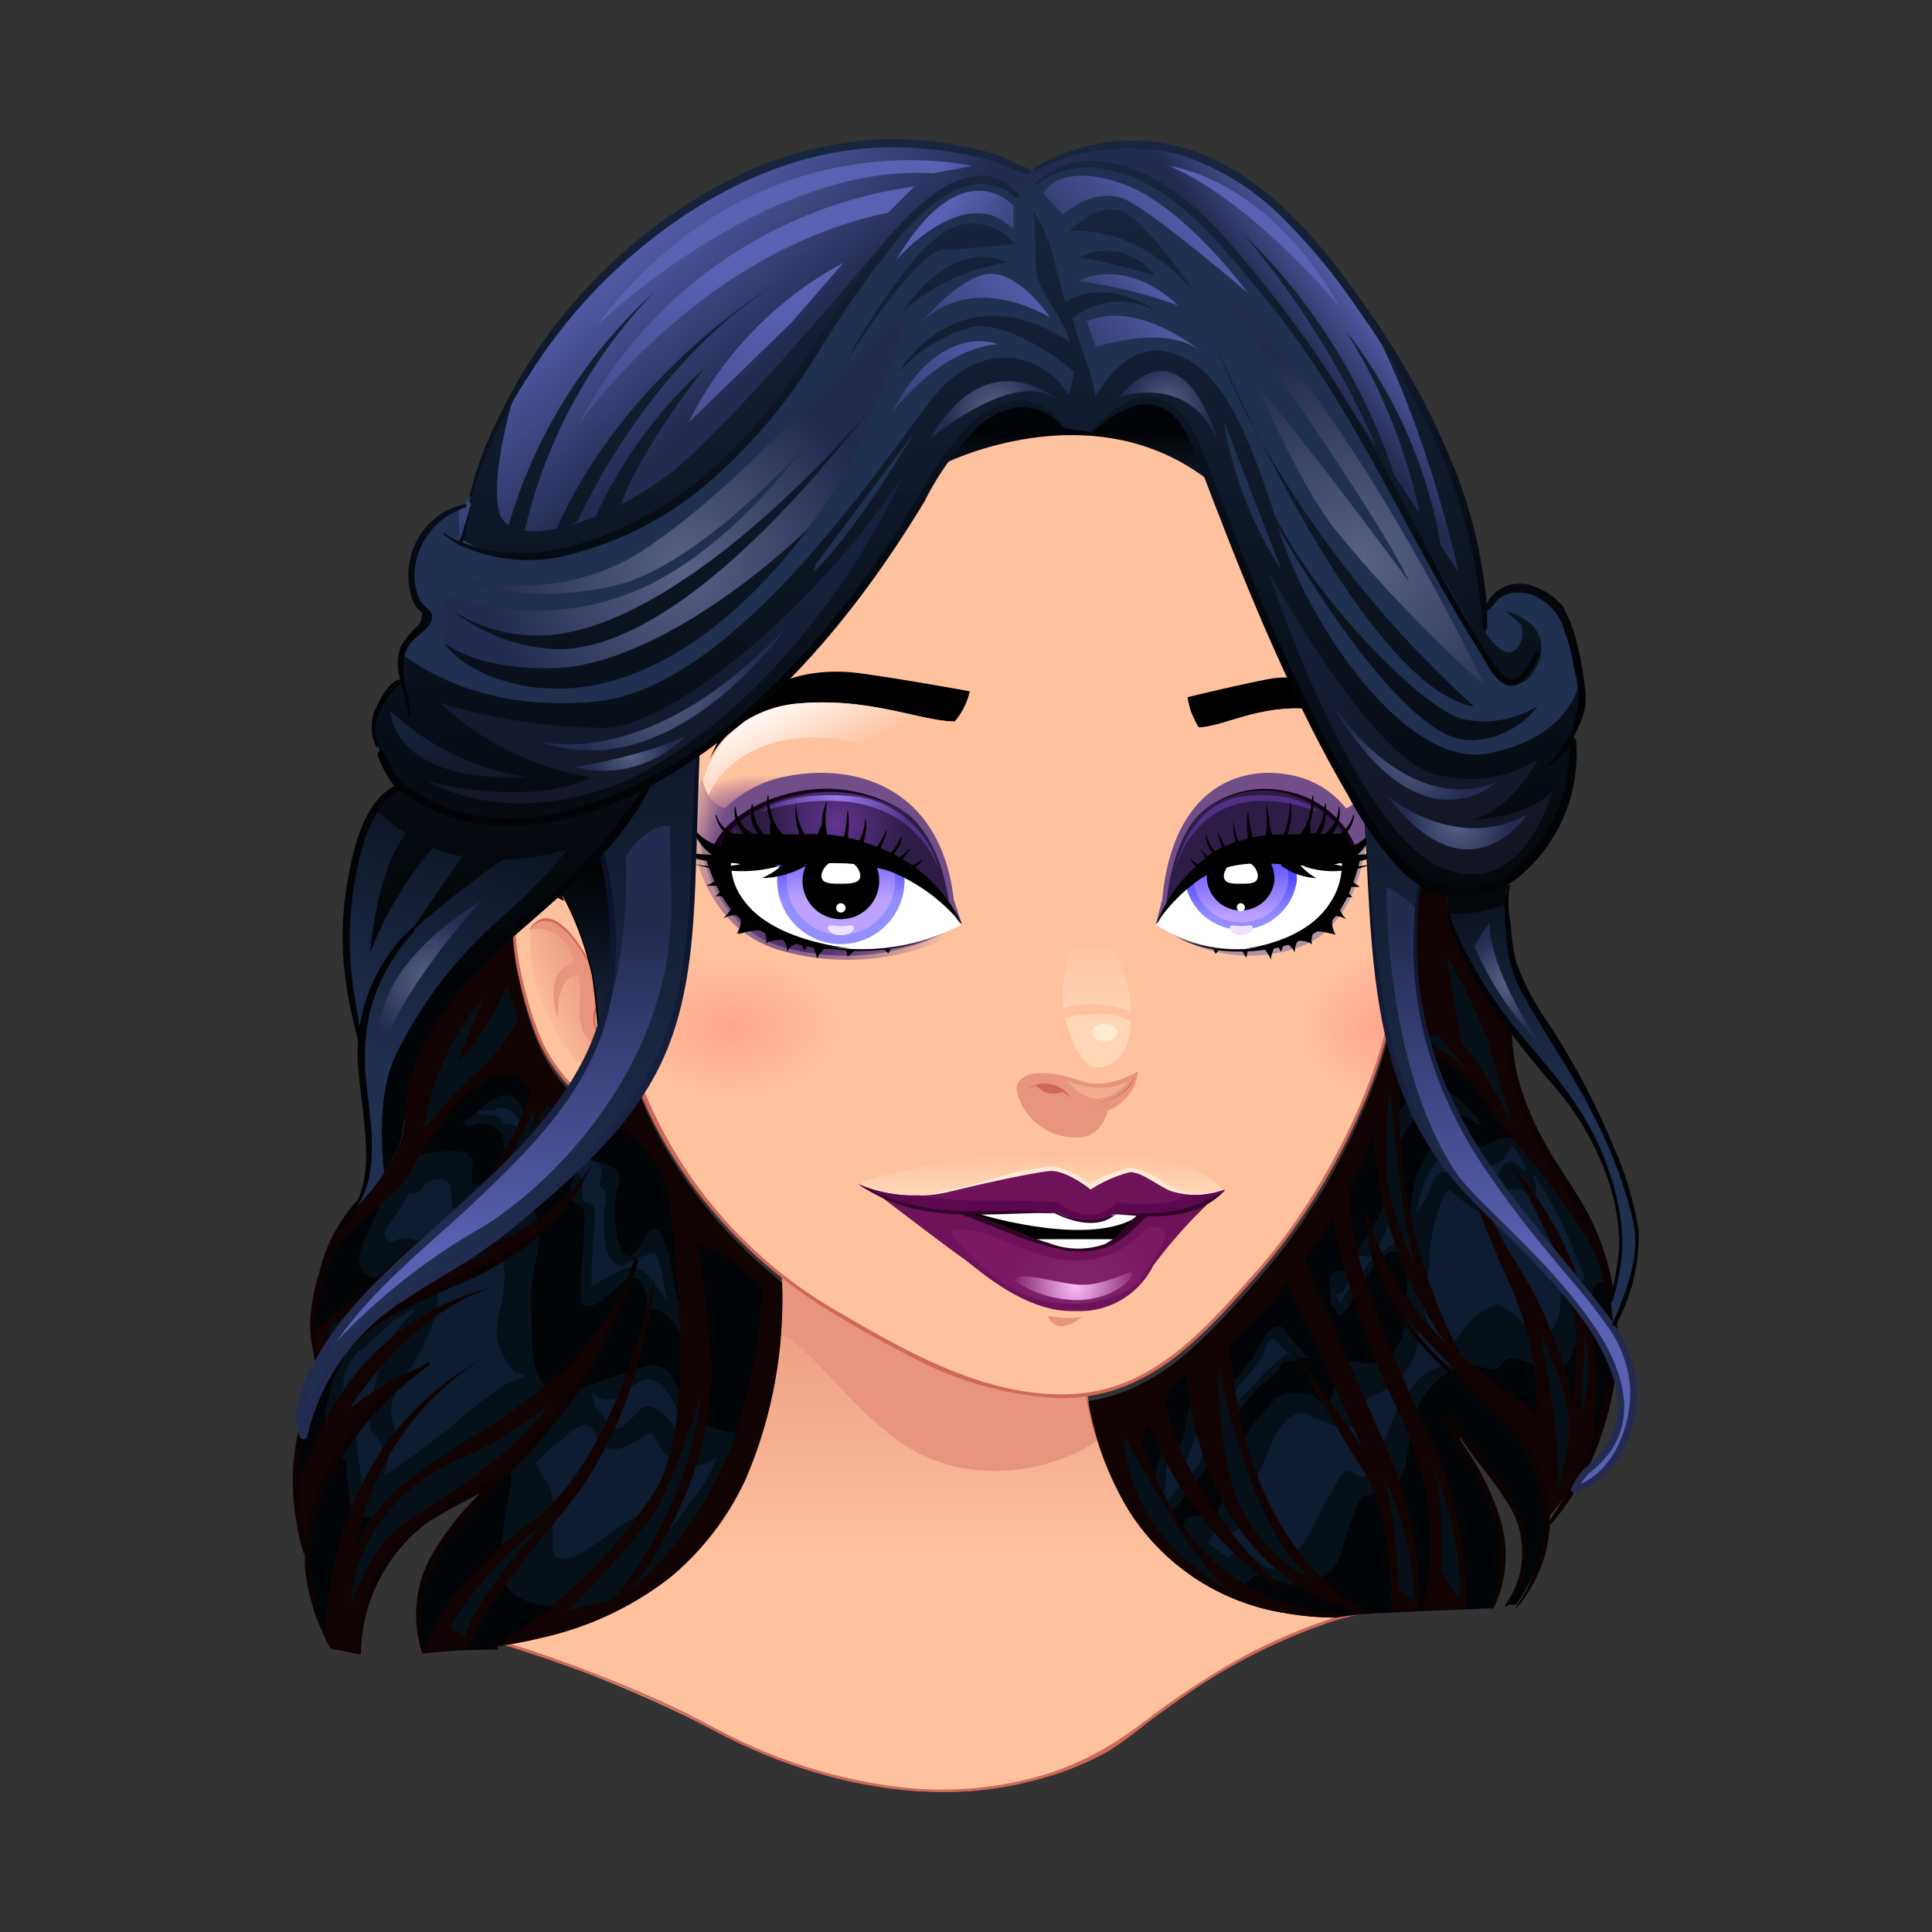 <svg xmlns="http://www.w3.org/2000/svg" xmlns:xlink="http://www.w3.org/1999/xlink" viewBox="0 0 128 128"><rect x="0" y="0" width="128" height="128" fill="#333333" stroke="none"/><defs><style>.cls-1{fill:url(#linear-gradient);}.cls-2{fill:#e7957c;}.cls-3{fill:#cf6858;}.cls-4{fill:url(#linear-gradient-2);}.cls-5{fill:#ffc29f;}.cls-6{fill:url(#radial-gradient);}.cls-7{fill:url(#radial-gradient-2);}.cls-8{fill:url(#linear-gradient-3);}.cls-9{fill:#f3ac8e;}.cls-10{fill:url(#linear-gradient-4);}.cls-11{fill:#ffebd2;}.cls-12{fill:#fff;}.cls-13{fill:#6e125a;}.cls-14{fill:url(#radial-gradient-3);}.cls-15{fill:url(#radial-gradient-4);}.cls-16{fill:#300425;}.cls-17{fill:url(#linear-gradient-5);}.cls-18{fill:#5c0850;}.cls-19{fill:url(#linear-gradient-6);}.cls-20{fill:url(#radial-gradient-5);}.cls-21{fill:url(#radial-gradient-6);}.cls-22{fill:url(#radial-gradient-7);}.cls-23{fill:url(#radial-gradient-8);}.cls-24{fill:url(#linear-gradient-7);}.cls-25{fill:url(#linear-gradient-8);}.cls-26{fill:url(#linear-gradient-9);}.cls-27{fill:#ede3ff;}.cls-28{fill:url(#Sfumatura_senza_nome_67);}.cls-29{fill:#160019;}.cls-30{fill:url(#Sfumatura_senza_nome_10);}.cls-31{fill:url(#linear-gradient-10);}.cls-32{fill:url(#radial-gradient-9);}.cls-33{fill:url(#radial-gradient-10);}.cls-34{fill:url(#radial-gradient-11);}.cls-35{fill:url(#radial-gradient-12);}.cls-36{fill:url(#linear-gradient-11);}.cls-37{fill:url(#linear-gradient-12);}.cls-38{fill:url(#linear-gradient-13);}.cls-39{fill:url(#Sfumatura_senza_nome_67-2);}.cls-40{fill:url(#Sfumatura_senza_nome_10-2);}.cls-41{fill:url(#Sfumatura_senza_nome_139);}.cls-42{fill:url(#Sfumatura_senza_nome_139-2);}.cls-43{fill:#010406;}.cls-44{fill:#061018;}.cls-45{fill:#0d1c31;}.cls-46{fill:#110302;}.cls-47{fill:#0b0201;}.cls-48{fill:url(#Sfumatura_senza_nome_173);}.cls-49{fill:url(#Sfumatura_senza_nome_173-2);}.cls-50{fill:url(#Sfumatura_senza_nome_139-3);}.cls-51{fill:url(#Sfumatura_senza_nome_143);}.cls-52{fill:url(#Sfumatura_senza_nome_143-2);}.cls-53{fill:url(#Sfumatura_senza_nome_139-4);}.cls-54{fill:#203051;}.cls-55{fill:url(#Sfumatura_senza_nome_139-5);}.cls-56{fill:url(#Sfumatura_senza_nome_139-6);}.cls-57{fill:url(#Sfumatura_senza_nome_173-3);}.cls-58{fill:url(#Sfumatura_senza_nome_173-4);}.cls-59{fill:url(#Sfumatura_senza_nome_142);}.cls-60{fill:url(#Sfumatura_senza_nome_142-2);}.cls-61{fill:url(#Sfumatura_senza_nome_139-7);}.cls-62{fill:url(#Sfumatura_senza_nome_140);}.cls-63{fill:url(#Sfumatura_senza_nome_140-2);}.cls-64{fill:url(#Sfumatura_senza_nome_173-5);}.cls-65{fill:url(#Sfumatura_senza_nome_173-6);}.cls-66{fill:url(#Sfumatura_senza_nome_173-7);}.cls-67{fill:url(#Sfumatura_senza_nome_173-8);}.cls-68{fill:url(#Sfumatura_senza_nome_173-9);}.cls-69{fill:url(#Sfumatura_senza_nome_173-10);}.cls-70{fill:url(#Sfumatura_senza_nome_173-11);}.cls-71{fill:url(#Sfumatura_senza_nome_173-12);}.cls-72{fill:url(#Sfumatura_senza_nome_173-13);}.cls-73{fill:url(#Sfumatura_senza_nome_173-14);}.cls-74{fill:url(#Sfumatura_senza_nome_141);}.cls-75{fill:url(#Sfumatura_senza_nome_141-2);}.cls-76{fill:url(#Sfumatura_senza_nome_141-3);}.cls-77{fill:url(#Sfumatura_senza_nome_141-4);}.cls-78{fill:url(#Sfumatura_senza_nome_141-5);}.cls-79{fill:url(#Sfumatura_senza_nome_141-6);}.cls-80{fill:url(#Sfumatura_senza_nome_141-7);}.cls-81{fill:url(#Sfumatura_senza_nome_141-8);}.cls-82{fill:url(#Sfumatura_senza_nome_140-3);}.cls-83{fill:url(#Sfumatura_senza_nome_139-8);}</style><linearGradient id="linear-gradient" x1="62.04" y1="83" x2="62.04" y2="103.75" gradientUnits="userSpaceOnUse"><stop offset="0" stop-color="#e7957c"/><stop offset="1" stop-color="#ffc29f"/></linearGradient><linearGradient id="linear-gradient-2" x1="90.84" y1="61.73" x2="93.42" y2="60.94" xlink:href="#linear-gradient"/><radialGradient id="radial-gradient" cx="-926.51" cy="-80.4" r="9.18" gradientTransform="translate(817.41 111.45) scale(0.83 0.54)" gradientUnits="userSpaceOnUse"><stop offset="0" stop-color="#ffa68f"/><stop offset="1" stop-color="#ffc29f"/></radialGradient><radialGradient id="radial-gradient-2" cx="-2257.81" cy="-80.4" r="9.18" gradientTransform="translate(1536.71 111.45) scale(0.64 0.54)" xlink:href="#radial-gradient"/><linearGradient id="linear-gradient-3" x1="39.81" y1="64.71" x2="35.19" y2="66.72" xlink:href="#linear-gradient"/><linearGradient id="linear-gradient-4" x1="72.66" y1="67.75" x2="72.66" y2="62.43" gradientUnits="userSpaceOnUse"><stop offset="0" stop-color="#ffd7b6"/><stop offset="1" stop-color="#ffc29f"/></linearGradient><radialGradient id="radial-gradient-3" cx="-269.52" cy="-230.2" r="4.77" gradientTransform="translate(327.64 341.25) scale(0.95 1.11)" gradientUnits="userSpaceOnUse"><stop offset="0" stop-color="#7f266c"/><stop offset="1" stop-color="#7c1966"/></radialGradient><radialGradient id="radial-gradient-4" cx="-269.86" cy="-230.81" r="4.52" gradientTransform="translate(327.64 341.25) scale(0.95 1.11)" gradientUnits="userSpaceOnUse"><stop offset="0" stop-color="#ffbfff"/><stop offset="1" stop-color="#7c1966"/></radialGradient><linearGradient id="linear-gradient-5" x1="69.03" y1="79" x2="69.03" y2="76.53" xlink:href="#linear-gradient-4"/><linearGradient id="linear-gradient-6" x1="51.68" y1="45.83" x2="54.35" y2="50.94" gradientUnits="userSpaceOnUse"><stop offset="0" stop-color="#fff"/><stop offset="1" stop-color="#ffc29f"/></linearGradient><radialGradient id="radial-gradient-5" cx="7688.11" cy="-236.11" r="2.99" gradientTransform="matrix(-1.01, 0, 0, 0.9, 7860.53, 272.58)" gradientUnits="userSpaceOnUse"><stop offset="0" stop-color="#fff0d2"/><stop offset="1" stop-color="#ffc29f"/></radialGradient><radialGradient id="radial-gradient-6" cx="354.23" cy="2111.36" r="9.53" gradientTransform="matrix(0.89, 0.32, -0.25, 0.7, 264.24, -1532.68)" gradientUnits="userSpaceOnUse"><stop offset="0" stop-color="#521f86"/><stop offset="0.2" stop-color="#552286"/><stop offset="0.35" stop-color="#5f2b88"/><stop offset="0.49" stop-color="#6f3b8a"/><stop offset="0.62" stop-color="#87508e"/><stop offset="0.74" stop-color="#a56d92"/><stop offset="0.86" stop-color="#c98f97"/><stop offset="0.97" stop-color="#f4b89d"/><stop offset="1" stop-color="#ffc29f"/></radialGradient><radialGradient id="radial-gradient-7" cx="-289.63" cy="-99.01" r="11.06" gradientTransform="translate(327.63 155.21) scale(0.95)" gradientUnits="userSpaceOnUse"><stop offset="0" stop-color="#724e88"/><stop offset="0.24" stop-color="#8f668d"/><stop offset="0.76" stop-color="#daa399"/><stop offset="1" stop-color="#ffc29f"/></radialGradient><radialGradient id="radial-gradient-8" cx="-594.16" cy="-26.05" r="11.06" gradientTransform="translate(582.13 84.26) scale(0.89 0.89)" gradientUnits="userSpaceOnUse"><stop offset="0" stop-color="#3d1a5a"/><stop offset="0.27" stop-color="#58376c"/><stop offset="0.86" stop-color="#9e8299"/><stop offset="1" stop-color="#af94a4"/></radialGradient><linearGradient id="linear-gradient-7" x1="48.31" y1="52.95" x2="45.87" y2="52.25" gradientTransform="matrix(1, 0, 0, 1, 0, 0)" xlink:href="#radial-gradient-7"/><linearGradient id="linear-gradient-8" x1="8417.33" y1="60.2" x2="8417.33" y2="56.2" gradientTransform="matrix(-0.83, 0, 0, 1, 7036.21, -0.58)" gradientUnits="userSpaceOnUse"><stop offset="0" stop-color="#948fff"/><stop offset="1" stop-color="#3326ff"/></linearGradient><linearGradient id="linear-gradient-9" x1="8417.33" y1="60.2" x2="8417.33" y2="56.18" gradientTransform="matrix(-0.83, 0, 0, 1, 7036.21, -0.58)" gradientUnits="userSpaceOnUse"><stop offset="0" stop-color="#bda1ff"/><stop offset="1" stop-color="#544dff"/></linearGradient><radialGradient id="Sfumatura_senza_nome_67" cx="-286.52" cy="-105.87" r="4.95" gradientTransform="translate(327.63 155.21) scale(0.95)" gradientUnits="userSpaceOnUse"><stop offset="0" stop-color="#623491"/><stop offset="1" stop-color="#2d1d46"/></radialGradient><radialGradient id="Sfumatura_senza_nome_10" cx="-286.46" cy="-107.76" r="5.02" gradientTransform="translate(327.63 155.21) scale(0.95)" gradientUnits="userSpaceOnUse"><stop offset="0" stop-color="#967deb"/><stop offset="1" stop-color="#522f87"/></radialGradient><linearGradient id="linear-gradient-10" x1="9868.66" y1="45.64" x2="9871.21" y2="50.52" gradientTransform="matrix(-0.81, 0, 0, 1, 8092.32, -0.02)" xlink:href="#linear-gradient-6"/><radialGradient id="radial-gradient-9" cx="-2266.08" cy="-236.09" r="2.98" gradientTransform="translate(1925.83 272.57) scale(0.82 0.9)" xlink:href="#radial-gradient-5"/><radialGradient id="radial-gradient-10" cx="10364.97" cy="-2457.27" r="9.53" gradientTransform="matrix(-0.72, 0.32, 0.2, 0.7, 8036.5, -1532.69)" xlink:href="#radial-gradient-6"/><radialGradient id="radial-gradient-11" cx="10338.26" cy="-99" r="11.07" gradientTransform="matrix(-0.76, 0, 0, 0.95, 7985.86, 155.2)" xlink:href="#radial-gradient-7"/><radialGradient id="radial-gradient-12" cx="10733.13" cy="-26.04" r="11.06" gradientTransform="matrix(-0.72, 0, 0, 0.89, 7780.73, 84.24)" xlink:href="#radial-gradient-8"/><linearGradient id="linear-gradient-11" x1="9866.05" y1="52.97" x2="9863.63" y2="52.28" gradientTransform="matrix(-0.81, 0, 0, 1, 8092.32, -0.02)" xlink:href="#radial-gradient-7"/><linearGradient id="linear-gradient-12" x1="-2886.45" y1="61.29" x2="-2886.45" y2="57.29" gradientTransform="matrix(0.73, 0, 0, 1, 2200.85, -0.54)" xlink:href="#linear-gradient-8"/><linearGradient id="linear-gradient-13" x1="-2886.45" y1="61.29" x2="-2886.45" y2="57.27" gradientTransform="matrix(0.73, 0, 0, 1, 2200.85, -0.54)" xlink:href="#linear-gradient-9"/><radialGradient id="Sfumatura_senza_nome_67-2" cx="10341.38" cy="-105.86" r="4.95" gradientTransform="matrix(-0.76, 0, 0, 0.95, 7985.86, 155.2)" xlink:href="#Sfumatura_senza_nome_67"/><radialGradient id="Sfumatura_senza_nome_10-2" cx="10341.44" cy="-107.75" r="5.02" gradientTransform="matrix(-0.76, 0, 0, 0.95, 7985.86, 155.2)" xlink:href="#Sfumatura_senza_nome_10"/><linearGradient id="Sfumatura_senza_nome_139" x1="39.68" y1="57.78" x2="38.47" y2="72.05" gradientUnits="userSpaceOnUse"><stop offset="0.02" stop-color="#010406"/><stop offset="0.5" stop-color="#111b2d"/><stop offset="1" stop-color="#203051"/></linearGradient><linearGradient id="Sfumatura_senza_nome_139-2" x1="43.9" y1="77.85" x2="44.6" y2="80.98" xlink:href="#Sfumatura_senza_nome_139"/><linearGradient id="Sfumatura_senza_nome_173" x1="33.48" y1="83.04" x2="33.48" y2="61.4" gradientUnits="userSpaceOnUse"><stop offset="0" stop-color="#5961b3"/><stop offset="0.8" stop-color="#2e3665"/><stop offset="1" stop-color="#232b51"/></linearGradient><linearGradient id="Sfumatura_senza_nome_173-2" x1="99.28" y1="83.04" x2="99.28" y2="61.4" xlink:href="#Sfumatura_senza_nome_173"/><linearGradient id="Sfumatura_senza_nome_139-3" x1="58.82" y1="17.8" x2="58.82" y2="86.3" xlink:href="#Sfumatura_senza_nome_139"/><linearGradient id="Sfumatura_senza_nome_143" x1="33.33" y1="55.88" x2="33.33" y2="82.21" gradientUnits="userSpaceOnUse"><stop offset="0" stop-color="#080f23"/><stop offset="1" stop-color="#232b51"/></linearGradient><linearGradient id="Sfumatura_senza_nome_143-2" x1="99.37" y1="55.88" x2="99.37" y2="82.21" xlink:href="#Sfumatura_senza_nome_143"/><linearGradient id="Sfumatura_senza_nome_139-4" x1="70.46" y1="28.48" x2="70.46" y2="35.45" xlink:href="#Sfumatura_senza_nome_139"/><linearGradient id="Sfumatura_senza_nome_139-5" x1="36.17" y1="46.11" x2="26.65" y2="71.18" xlink:href="#Sfumatura_senza_nome_139"/><linearGradient id="Sfumatura_senza_nome_139-6" x1="96.13" y1="52.05" x2="103.33" y2="74.34" xlink:href="#Sfumatura_senza_nome_139"/><linearGradient id="Sfumatura_senza_nome_173-3" x1="41.77" y1="14.79" x2="49.95" y2="24.54" xlink:href="#Sfumatura_senza_nome_173"/><linearGradient id="Sfumatura_senza_nome_173-4" x1="90.63" y1="19.71" x2="86.28" y2="23.02" xlink:href="#Sfumatura_senza_nome_173"/><radialGradient id="Sfumatura_senza_nome_142" cx="-297.29" cy="-123.87" r="13.69" gradientTransform="translate(327.63 155.21) scale(0.95)" gradientUnits="userSpaceOnUse"><stop offset="0" stop-color="#596186"/><stop offset="1" stop-color="#232b51"/></radialGradient><radialGradient id="Sfumatura_senza_nome_142-2" cx="-249.88" cy="-124.11" r="15.21" xlink:href="#Sfumatura_senza_nome_142"/><linearGradient id="Sfumatura_senza_nome_139-7" x1="64.69" y1="66.32" x2="64.69" y2="-9.07" xlink:href="#Sfumatura_senza_nome_139"/><linearGradient id="Sfumatura_senza_nome_140" x1="44.05" y1="83.73" x2="44.05" y2="36.37" gradientUnits="userSpaceOnUse"><stop offset="0.02" stop-color="#110302"/><stop offset="0.38" stop-color="#130f19"/><stop offset="1" stop-color="#15223d"/></linearGradient><linearGradient id="Sfumatura_senza_nome_140-2" x1="93.38" y1="83.74" x2="93.38" y2="36.37" xlink:href="#Sfumatura_senza_nome_140"/><linearGradient id="Sfumatura_senza_nome_173-5" x1="50.04" y1="18.73" x2="38.55" y2="48.33" xlink:href="#Sfumatura_senza_nome_173"/><linearGradient id="Sfumatura_senza_nome_173-6" x1="58.18" y1="19.37" x2="64.22" y2="22.39" xlink:href="#Sfumatura_senza_nome_173"/><linearGradient id="Sfumatura_senza_nome_173-7" x1="52" y1="19.49" x2="40.51" y2="49.09" xlink:href="#Sfumatura_senza_nome_173"/><linearGradient id="Sfumatura_senza_nome_173-8" x1="84.12" y1="21.86" x2="85.68" y2="31.78" xlink:href="#Sfumatura_senza_nome_173"/><linearGradient id="Sfumatura_senza_nome_173-9" x1="62.12" y1="14.58" x2="68.27" y2="18.99" xlink:href="#Sfumatura_senza_nome_173"/><linearGradient id="Sfumatura_senza_nome_173-10" x1="79.04" y1="13.35" x2="70.69" y2="20.54" xlink:href="#Sfumatura_senza_nome_173"/><linearGradient id="Sfumatura_senza_nome_173-11" x1="68.76" y1="18.11" x2="59.59" y2="26.01" xlink:href="#Sfumatura_senza_nome_173"/><linearGradient id="Sfumatura_senza_nome_173-12" x1="76.8" y1="17.66" x2="71.34" y2="22.36" xlink:href="#Sfumatura_senza_nome_173"/><linearGradient id="Sfumatura_senza_nome_173-13" x1="78.26" y1="20.26" x2="71.16" y2="26.37" xlink:href="#Sfumatura_senza_nome_173"/><linearGradient id="Sfumatura_senza_nome_173-14" x1="66.59" y1="21.02" x2="55.22" y2="30.82" xlink:href="#Sfumatura_senza_nome_173"/><radialGradient id="Sfumatura_senza_nome_141" cx="-298.69" cy="-115.32" r="6.8" xlink:href="#Sfumatura_senza_nome_142"/><radialGradient id="Sfumatura_senza_nome_141-2" cx="-246.28" cy="-110.94" r="4.66" xlink:href="#Sfumatura_senza_nome_142"/><radialGradient id="Sfumatura_senza_nome_141-3" cx="-243.25" cy="-106.01" r="3.68" xlink:href="#Sfumatura_senza_nome_142"/><radialGradient id="Sfumatura_senza_nome_141-4" cx="-300.89" cy="-110.84" r="2.86" xlink:href="#Sfumatura_senza_nome_142"/><radialGradient id="Sfumatura_senza_nome_141-5" cx="-275.6" cy="-134.8" r="3.42" xlink:href="#Sfumatura_senza_nome_142"/><radialGradient id="Sfumatura_senza_nome_141-6" cx="-263.41" cy="-135.15" r="2.92" xlink:href="#Sfumatura_senza_nome_142"/><radialGradient id="Sfumatura_senza_nome_141-7" cx="-314.92" cy="-95.03" r="4.64" xlink:href="#Sfumatura_senza_nome_142"/><radialGradient id="Sfumatura_senza_nome_141-8" cx="-239.77" cy="-94.85" r="3.39" xlink:href="#Sfumatura_senza_nome_142"/><linearGradient id="Sfumatura_senza_nome_140-3" x1="30.35" y1="57.79" x2="30.35" y2="48.06" xlink:href="#Sfumatura_senza_nome_140"/><linearGradient id="Sfumatura_senza_nome_139-8" x1="65.65" y1="45.08" x2="65.65" y2="-1.77" xlink:href="#Sfumatura_senza_nome_139"/></defs><g id="Head_21"><path class="cls-1" d="M51.51,79.71c1.5,14-2.23,26.72-18.51,29.11a86.06,86.06,0,0,1,14.33,5.82c6.27,3.44,18.66,7.17,28.07-.15s15.67-7.76,15.67-7.76-16.72,3.14-19.25-15.67Z"/><path class="cls-2" d="M64.2,97.33a12.4,12.4,0,0,0,8.56-1.91,26.63,26.63,0,0,1-.94-4.36L51.51,79.71a46.48,46.48,0,0,1,.19,8.55,9.73,9.73,0,0,1,1.31,1C56.56,92.48,59,96.6,64.2,97.33Z"/><path class="cls-3" d="M51.51,79.71c.62,6,.43,12.33-2.13,17.86a18.59,18.59,0,0,1-5,6.54,21.36,21.36,0,0,1-8.48,4c-1,.24-1.93.42-2.9.57-.11,0-.09.16,0,.19,2,.59,4,1.3,5.94,2s3.71,1.48,5.51,2.32c1.53.73,3,1.58,4.53,2.3,5.92,2.81,12.93,4.18,19.37,2.51A19.85,19.85,0,0,0,73.47,116,27,27,0,0,0,76,114.14q1.36-1,2.79-2a38.52,38.52,0,0,1,8.69-4.44,14.53,14.53,0,0,1,3.55-.88l0-.21a17.11,17.11,0,0,1-6-.1,15,15,0,0,1-10.22-6.67,21.91,21.91,0,0,1-3-8.82c0-.06-.1,0-.09,0a22.44,22.44,0,0,0,2.87,8.73,14.66,14.66,0,0,0,4.72,4.81A17.27,17.27,0,0,0,89,107a13.58,13.58,0,0,0,2.12-.19.11.11,0,0,0,0-.22,13.53,13.53,0,0,0-3,.68A36.38,36.38,0,0,0,80,111.15c-.91.57-1.8,1.17-2.68,1.79s-1.81,1.38-2.73,2a19.64,19.64,0,0,1-5.23,2.59,23.92,23.92,0,0,1-10.77.73,34,34,0,0,1-9.19-2.76c-1.49-.68-2.91-1.51-4.38-2.22-1.77-.85-3.58-1.61-5.4-2.32-2.15-.84-4.34-1.62-6.56-2.27v.19a25.05,25.05,0,0,0,9.32-3.18A18.19,18.19,0,0,0,48.2,100c3.15-4.92,3.82-11,3.59-16.73,0-1.19-.15-2.38-.27-3.57Z"/><path class="cls-3" d="M93.22,58a2.07,2.07,0,0,0-.5-1l-.16.16.16-.16a1.75,1.75,0,0,0-1.23-.49h-.17a25.15,25.15,0,0,0,.57-4v-.22A7.4,7.4,0,0,0,91.47,50c-.07-.2-.14-.4-.23-.6a.19.19,0,0,0,0-.09v0c0-.07,0-.14,0-.21a79.05,79.05,0,0,0-.84-8,26.88,26.88,0,0,0-1-4.4A21.14,21.14,0,0,0,87.72,33a21.79,21.79,0,0,0-5.17-6.13,23.4,23.4,0,0,0-7.27-4A25.62,25.62,0,0,0,67.1,21.6c-.47,0-.93,0-1.4,0a38.29,38.29,0,0,0-10.58,2.05c-6.67,2.3-12.87,6.7-16.23,13A25.83,25.83,0,0,0,36,47.43c0,.46,0,.92,0,1.38a40.23,40.23,0,0,0,.26,4.25,56.1,56.1,0,0,0,.9,5.64l.15.64a2.94,2.94,0,0,0-1.45-.45,1.88,1.88,0,0,0-.57.09,1.74,1.74,0,0,0-1.08,1,3.66,3.66,0,0,0-.25,1.38v.17a14.61,14.61,0,0,0,.43,3.24,24.64,24.64,0,0,0,1,3.47,10.7,10.7,0,0,0,1.73,3.07c.79,1,2,2.12,3.42,2.13l.31,0a2,2,0,0,0,1.56-1l0-.07c.17.44.37.87.56,1.3a28.69,28.69,0,0,0,2.86,4.8,32,32,0,0,0,9.59,8.67c1.49.89,3,1.75,4.56,2.54a23.25,23.25,0,0,0,10.12,2.95h.15a11.57,11.57,0,0,0,4.46-.86,14.76,14.76,0,0,0,3.74-2.33,32.62,32.62,0,0,0,3.2-3.13c1.07-1.18,2.15-2.37,3.14-3.64a42.43,42.43,0,0,0,5.35-9.07,31.17,31.17,0,0,0,1.75-5,10.42,10.42,0,0,0,.37-2.51V65.9a1.39,1.39,0,0,0,.06-.13,2.45,2.45,0,0,0,.12-.31,6.12,6.12,0,0,0,.22-.69,18.32,18.32,0,0,0,.62-3.51c0-.51.09-1,.09-1.58A7.76,7.76,0,0,0,93.22,58Z"/><path class="cls-4" d="M90.4,57a1.76,1.76,0,0,1,2.16.08c1.35,1.27.15,8.65-.89,9.33S90.18,64,90.18,64Z"/><path class="cls-5" d="M42.41,71.6A30,30,0,0,0,55.69,87c4.63,2.71,10,5.72,15.54,5.35C76.54,92,80,87.86,83.31,84.14c5.37-6.07,8.76-14.73,8.76-18,0-4-1.5-6.57-1-9.55s1.1-4.48-.1-7.27a80.1,80.1,0,0,0-1.08-9.59C88.28,30.58,80.71,23.38,70.63,22a32.67,32.67,0,0,0-10.15.46,35.25,35.25,0,0,0-9.07,3c-3.64,1.85-7.83,4.6-10.24,8a26.78,26.78,0,0,0-3.53,6.69,27.2,27.2,0,0,0-1.36,10.93,54.32,54.32,0,0,0,1.35,8.78s-1.89-1.59-3.08-.1.59,8.06,1.79,10.05,2.88,3.58,4.48,3.38A1.66,1.66,0,0,0,42.41,71.6Z"/><path class="cls-6" d="M51.56,61.55c-5.66,0-10.25,3-10.25,6.67s4.59,6.67,10.25,6.67,10.25-3,10.25-6.67S57.22,61.55,51.56,61.55Z"/><path class="cls-7" d="M91.74,62.75a9,9,0,0,0-4.55-1.2c-4.4,0-8,3-8,6.67s3.56,6.67,8,6.67a9.35,9.35,0,0,0,2.27-.28c1.67-3.54,2.61-6.75,2.61-8.48A19.08,19.08,0,0,0,91.74,62.75Z"/><path class="cls-8" d="M35.17,61.43a11,11,0,0,0,1,5.67c1.42,2.91,2.09,3.36,2.54,3.36s.3-1.27,1.42-1.35l-.82-.74L39,66.5V64.19l-1.27-2.32-1.27-.82A3.11,3.11,0,0,0,35.17,61.43Z"/><path class="cls-2" d="M40.17,66c-.52-1.27-3.21-7-5.08-4.4,0,0,1.87-.6,2.84,1.71.06.16.12.3.17.44-.74.2-2,.92-1.14,3.67v-.3s-.12-2.4,1.37-2.56c.29,1.41-.16,2.15.2,3.45.45,1.65,1.71,1.12,1.71,1.12A1.88,1.88,0,0,1,40.17,66Z"/><path class="cls-3" d="M35.1,61.58c1.56-1.9,3.45,1.43,4.1,2.6.23.4.43.81.63,1.23.07.14.14.29.2.44s.06.1,0,.12a3.51,3.51,0,0,0-.34.33,2,2,0,0,0,.51,2.85,0,0,0,0,0,.05-.07,1.85,1.85,0,0,1-.06-3,.08.08,0,0,0,0-.08c-.54-1.34-3.28-7.25-5.15-4.39,0,0,0,0,0,0Z"/><path class="cls-2" d="M67.34,72.1s.07-1.12,1.94-1,2.46.83,3.8.68a5.56,5.56,0,0,0,2.32-.82,3.1,3.1,0,0,1-2,2.61s-.37,1.79-2,1.79a4,4,0,0,1-4-2.91Z"/><path class="cls-3" d="M68.64,71.88a1.45,1.45,0,0,0,1.83.41A2.12,2.12,0,0,0,68.64,71.88Z"/><path class="cls-9" d="M70.52,71.55a7.11,7.11,0,0,0,2.44.53,4.27,4.27,0,0,0,1.77-.45,2.72,2.72,0,0,1-2.17,1.17,2.62,2.62,0,0,1-1-.38C71.12,72.12,70.9,71.73,70.52,71.55Z"/><path class="cls-3" d="M68.06,72.18s0,.07,0,0A2,2,0,0,1,69.68,72a3.62,3.62,0,0,1,1.27.75s.06,0,0,0A2,2,0,0,0,68.06,72.18Zm7.06-.79c-.49,1.14-1.55,1.46-2.67,1.78a0,0,0,1,0,0,0c1.06-.27,2.36-.62,2.71-1.81A0,0,0,0,0,75.12,71.39Z"/><path class="cls-10" d="M70.52,67.32c.3,1.06.93,3.5,2.29,3.39,3.73-.3,1.86-8.77-.4-9C70.66,61.6,70.1,65.82,70.52,67.32Z"/><path class="cls-5" d="M69.42,67.79s3.89-1.57,6,.22l.11-.66a6.66,6.66,0,0,0-6.5.05Z"/><path class="cls-11" d="M74,68.39c0,.32-.38.57-.84.57s-.83-.25-.83-.57.38-.57.83-.57S74,68.08,74,68.39Z"/><path class="cls-5" d="M73.38,74.68a2.14,2.14,0,0,1-1.89,1.14,4.2,4.2,0,0,1-3-1.12c-8.53.17-16.78,1-16.78,1S62.23,90.3,71.88,89.5c0,0,2.19.89,6.87-4.18a37.21,37.21,0,0,0,6.67-9.95A97,97,0,0,0,73.38,74.68Z"/><path d="M63.24,80.27s5.48,3.66,8.7,3.56,4.7-4,4.7-4L74,79.15l-3.74.2L67,79.15Z"/><path class="cls-12" d="M65,80.47s8.09,2.48,10.88-.3l-1.39-.92-4.18.1S67.85,79,67.5,79s-2,.2-2,.2Z"/><path class="cls-12" d="M68,82.1h6.26c.53,0-1.3,1.73-1.3,1.73l-2.7.2Z"/><path class="cls-13" d="M76.38,80a16,16,0,0,0-2.2,2c-3,2.44-7.9-1.29-11.15-1.77L58,79s4.5,3.45,5.81,4.37c1,.72,4.12,3.63,7.43,3.49a5.43,5.43,0,0,0,5.16-3,33.15,33.15,0,0,1,3.66-4.14Z"/><path class="cls-14" d="M62.92,81.59s.58-.34,2.15.07,4.06,2.1,6.84,1.83,3.78-2.1,4.3-2.17,1.33.07.87,1-1,1.63-1.45,2.37-3,2.24-6.5,1.49S62.92,81.59,62.92,81.59Z"/><path class="cls-15" d="M67.21,84.85a7.53,7.53,0,0,0,4.47,1.28c2.38-.2,3.43-1.49,3.31-1.76s-1.8.82-3.42.75S67.5,84.1,67.21,84.85Z"/><path class="cls-16" d="M63,80.26c2.42.69,4.69,2,7.16,2.48a5.66,5.66,0,0,0,3.08-.08c1.3-.44,2.11-1.58,3.2-2.46.14-.12.06-.43-.13-.35-1.24.52-1.92,2-3.13,2.58a5.33,5.33,0,0,1-3.67-.07c-2.19-.64-4.21-2-6.51-2.15,0,0,0,0,0,.05Z"/><path class="cls-17" d="M57,78.33A51.11,51.11,0,0,1,71.42,76.2c8,0,9.66,2.75,9.66,2.75l-3,.61H74.38l-6.27.1-7.22.2-2.35-.61-.87-.41Z"/><path class="cls-11" d="M61.29,79.18s3.31-.71,3.89-.91a23.11,23.11,0,0,1,4.53-1,5.14,5.14,0,0,1,2.47,1.18,8.2,8.2,0,0,1,2.75-1.08,4.61,4.61,0,0,1,2.06.91,4.41,4.41,0,0,0,3.54.68l-.23.24-1.8.31-7.08-.31-6,.07Z"/><path class="cls-13" d="M77.49,78.88c-.88-.4-1.86-1.22-2.62-1.22a8.73,8.73,0,0,0-2.61,1.15s-1.68-1.36-2.78-1.22-3.14.54-6.56,1.36a9.67,9.67,0,0,1-6-.48c4.18,2.71,8.24,1.63,12.65,1.9h.58c.52.25,2.48,1.09,3.6.08h.41c2.26,0,4.88.31,7-1.63A5.49,5.49,0,0,1,77.49,78.88Z"/><path class="cls-18" d="M56.88,78.47c4.18,2.71,8.24,1.63,12.65,1.9h.58c.52.25,2.48,1.09,3.6.08h.41c2.26,0,4.88.31,7-1.63a6.33,6.33,0,0,1-2.51.34c-.94.92-4.6.51-4.6.51a2.78,2.78,0,0,1-1.68.82,3.42,3.42,0,0,1-2.21-.82c-.87-.07-2-.13-4.58-.13a23.47,23.47,0,0,1-4.65-.35A9.44,9.44,0,0,1,56.88,78.47Z"/><path class="cls-16" d="M63.56,80.23a14.64,14.64,0,0,1-6.67-1.78s0,0,0,0c3.83,2.71,8.39,1.91,12.66,1.91,0,0,0-.05,0-.06C67.55,80.12,65.55,80.29,63.56,80.23Zm6.39.09s-.07.07,0,.1c1.22.58,2.9,1,4,0,0,0,0-.07,0,0A4.45,4.45,0,0,1,70,80.32Zm11.22-1.49a8.86,8.86,0,0,1-3.63,1.43c-1.13.16-2.28.12-3.42.2,0,0,0,0,0,0,2.38.19,5.17.42,7.06-1.63C81.19,78.84,81.18,78.83,81.17,78.83Z"/><path class="cls-2" d="M69.42,87.17s1.88.34,2.35,0C71.77,87.17,70.05,88.73,69.42,87.17Z"/><path class="cls-5" d="M83.71,46.3,80,46.6l-1.19-.3a55,55,0,0,1-14.63-.45l-4.63.45-7-.59L49.38,47.2S44.75,49,46.1,58.84c0,0,2.53,4.48,9.4,4.93s11.79-1.05,16.42-1.05c5.82,0,10,1.2,13.14.75A10.43,10.43,0,0,0,91,59.85a9.47,9.47,0,0,1-.12-3.4c.46-2.77,1-4.26.12-6.69l-2.21-2.71Z"/><path d="M47,50.38S48.33,47,53,46.6s8.06,1.2,10.25,1.2a4.71,4.71,0,0,0,1-2S59.88,45,57,44.61,49.23,44.61,47,50.38Z"/><path d="M91.38,50.78A5.47,5.47,0,0,0,87,47c-3.46-.4-6,1.19-7.59,1.19a5.23,5.23,0,0,1-.73-2S81.88,45.41,84,45,89.76,45,91.38,50.78Z"/><path class="cls-19" d="M53,46.6A7.3,7.3,0,0,0,48,49a8.64,8.64,0,0,0-1.3,2.32c-1.4,3.37-.12,4.76-.12,4.76l.81-.23C48.42,50,61.3,50,61.3,50l1.9-2.2C61,47.77,57.65,46.21,53,46.6Z"/><path class="cls-20" d="M60.14,61.13a3.05,3.05,0,1,0,3-2.67A2.87,2.87,0,0,0,60.14,61.13Z"/><path class="cls-21" d="M63.82,59.22c-1.31,3.68-6.19,5.3-10.9,3.62s-7.47-6-6.16-9.7,6.2-5.3,10.91-3.62S65.13,55.54,63.82,59.22Z"/><path class="cls-22" d="M45.78,55.07s.43,6.36,6,7.92,10.45-.26,12-1.56l-15.67-5L46.73,56Z"/><path class="cls-23" d="M46.33,55.34s.41,6,5.64,7.43,9.8-.25,11.27-1.47l-14.7-4.66-1.31-.41Z"/><path class="cls-24" d="M63.71,61.17l-.52-1.57c-.87-7.49-6.53-9.05-11-8.18a7.83,7.83,0,0,0-4.15,2.13c-.44-.11-1.21-.5-1.51-2a5.83,5.83,0,0,0-.7,3.15,1.7,1.7,0,0,0,.87,1l1.14,1Z"/><path class="cls-12" d="M63.68,61.28a14.9,14.9,0,0,1-8.16,1.54S48.08,62.13,48,57a25,25,0,0,0,2.76-.2,26.75,26.75,0,0,1,6.9.3,11.88,11.88,0,0,1,2.76,1A9.7,9.7,0,0,1,63.68,61.28Z"/><path class="cls-25" d="M51.49,58.4a4.22,4.22,0,1,0,4.22-4.29A4.26,4.26,0,0,0,51.49,58.4Z"/><path class="cls-26" d="M52.12,58.4a3.59,3.59,0,1,0,3.59-3.65A3.63,3.63,0,0,0,52.12,58.4Z"/><path d="M53.17,58.4a2.54,2.54,0,1,0,2.54-2.58A2.57,2.57,0,0,0,53.17,58.4Z"/><path class="cls-12" d="M54.42,58c0,.55.58.55,1.29.55S57,58.51,57,58a1.16,1.16,0,0,0-1.28-1A1.18,1.18,0,0,0,54.42,58Z"/><path class="cls-12" d="M55.4,60.15a.31.31,0,1,0,.31-.31A.31.31,0,0,0,55.4,60.15Z"/><path class="cls-27" d="M54.85,61.47c0,.27.38.49.86.49s.86-.22.86-.49-.39-.11-.86-.11S54.85,61.2,54.85,61.47Z"/><path class="cls-28" d="M47.36,56.3c2-4.13,8.88-5,12.54-2.53,0,0,2.4,1.34,3,6.27a9.37,9.37,0,0,0-4.56-2.79,41.62,41.62,0,0,0-7.38-.4L47.6,57Z"/><path class="cls-29" d="M59.89,53.77A9.84,9.84,0,0,0,53,52.67a9.14,9.14,0,0,0-3.32,1.27,7,7,0,0,0-2.23,2.43c-.07.13-.33,0-.27-.1.79-2.05,3.31-3.4,5.74-3.84a9.54,9.54,0,0,1,6.95,1.33s0,0,0,0Z"/><path class="cls-30" d="M50.39,53.77s1.68-1.45,6.27-1a6.54,6.54,0,0,1,5.57,4.93S60.32,50.86,50.39,53.77Z"/><path d="M63.59,61.23a3.23,3.23,0,0,0-.41-.71C63.32,60.75,63.46,61,63.59,61.23ZM45.86,54.74a3.18,3.18,0,0,0,1.5,2A5.31,5.31,0,0,0,49.78,61l-.86.89,1.57-.45a9.37,9.37,0,0,0,1.79.74v.55l.7-.35a17.77,17.77,0,0,0,3.44.45s-7.92-.59-8-5.71c2.64.67,6.67-.46,9.81.41a8.91,8.91,0,0,1,5,3,9.32,9.32,0,0,0-5.74-4,2.3,2.3,0,0,1-.27-1.19,1.9,1.9,0,0,0-.39,1A14.67,14.67,0,0,0,55,56.07a3.08,3.08,0,0,1-.5-1.5A2.5,2.5,0,0,0,54.09,56c-.57,0-1.13,0-1.65,0a4.5,4.5,0,0,1-1.36-1.77A3.05,3.05,0,0,0,51.21,56c-1.08.06-2,.14-2.47.13A3.14,3.14,0,0,1,45.86,54.74Z"/><path d="M51,61.25a6.5,6.5,0,0,1-2.74-3.58,8.91,8.91,0,0,0,3.38-.3l-2.09-.24a7.6,7.6,0,0,1-1.35.25l0-.2c.38,0,.62,0,.62,0l-1-.58a9.09,9.09,0,0,1-3-.29,5.11,5.11,0,0,0,2,.72l.11.35a6.33,6.33,0,0,1-1.18-.2,11.45,11.45,0,0,0,1.22.31c.09.24.21.56.36.9l-.53.3.68,0c.06.13.13.27.21.41a2.15,2.15,0,0,1-.31.3.83.83,0,0,1,.47,0,7.64,7.64,0,0,0,.57.83,2.23,2.23,0,0,1-.52.61,2.28,2.28,0,0,1,.87-.22l.25.23s0,0,0,0c.21.29-.2,1-.2,1a12.45,12.45,0,0,1,1.46-.22l.39.18a1,1,0,0,1,.07.71c.23-.23,1.07-.26,1.07-.26.32.11.35.78.35.78a1.18,1.18,0,0,1,.55-.52l.41.11.17.35.18-.28.41.08a2.43,2.43,0,0,1,.25.73,2.3,2.3,0,0,1,.46-.64l.21,0c.38,0,.8.07,1.25.09l.11.43L56.6,63a16.9,16.9,0,0,0,2-.08l.25.24.17-.29H58.9a13.64,13.64,0,0,0,3.2-.83C61.06,62.45,55.77,64.12,51,61.25Zm1.1-4.41c-.17.7-1.62,1.34-1.62,1.34a6.21,6.21,0,0,0,3-.87Zm8.5.62.16-.1a.75.75,0,0,0,.33-.45s0,0,0,0a1.19,1.19,0,0,1-.44.32l-.22.1c-.21-.15-.42-.29-.64-.42.18-.18.3-.4.48-.57s0-.09-.06-.06a5.72,5.72,0,0,1-.6.52l-.41-.22a2,2,0,0,0,.55-1.14s-.06,0-.07,0a2.82,2.82,0,0,1-.53.9l-.15.15c-.21-.11-.42-.2-.63-.29l0-.06c.09-.19.15-.38.23-.58a1.49,1.49,0,0,0,.14-.55s0,0-.05,0a2.38,2.38,0,0,1-.39.78,3.45,3.45,0,0,1-.2.32c-.31-.12-.61-.23-.91-.32,0-.07.05-.14.07-.2a2.73,2.73,0,0,0,.09-1.27s-.05,0-.05,0A3,3,0,0,1,57,55.56l-.06.13-.75-.18c0-.1,0-.2,0-.29a6.39,6.39,0,0,0,0-1.45s-.07-.05-.07,0A8.09,8.09,0,0,1,56,55.06l-.09.38c-.39-.07-.77-.12-1.11-.15a5.45,5.45,0,0,1,0-2.13,0,0,0,0,0-.05,0,3.22,3.22,0,0,0-.29,1.6c0,.17,0,.35,0,.52a9.12,9.12,0,0,0-1.16,0h0a4.22,4.22,0,0,1-.56-2.09s0,0,0,0a4.16,4.16,0,0,0,.21,2l0,.09-1.06,0a2.33,2.33,0,0,1-.53-.73,4.32,4.32,0,0,1-.44-1.83s-.07,0-.07,0a3.66,3.66,0,0,0,.66,2.56h-.9a3.15,3.15,0,0,1-.73-2s-.07,0-.07,0a2.83,2.83,0,0,0,0,1.16,3.45,3.45,0,0,0,.4.79h-.31l0,0a2,2,0,0,1-1.15-1.76s-.06,0-.07,0a2.16,2.16,0,0,0,.6,1.77h-.69A2,2,0,0,1,47.46,54s-.07,0-.06,0a2.24,2.24,0,0,0,.68,1.21h0l-.44,1a9.66,9.66,0,0,0,3.4.53c1.13,0,4.53.17,4.53.17a11.9,11.9,0,0,1,8.18,4.35A10.33,10.33,0,0,0,60.63,57.46ZM62.29,62l-.08,0Z"/><path class="cls-31" d="M88.86,47.61A4.89,4.89,0,0,0,87,47c-3.46-.4-6,1.19-7.59,1.19a5.07,5.07,0,0,1-.41-.82,4,4,0,0,1-.91.13l1.43,2.14s9.68,0,10.47,5.64l.61.23c1.1-1.28.92-3.8.32-5.26A6.31,6.31,0,0,0,88.86,47.61Z"/><path class="cls-32" d="M79.47,61.13A2.45,2.45,0,1,1,77,58.46,2.57,2.57,0,0,1,79.47,61.13Z"/><path class="cls-33" d="M76.5,59.22c1.06,3.68,5,5.3,8.78,3.62s6-6,5-9.7-5-5.3-8.77-3.62S75.45,55.54,76.5,59.22Z"/><path class="cls-34" d="M91,55.07s-.35,6.36-4.83,7.92-8.41-.26-9.67-1.56l12.61-5L90.25,56Z"/><path class="cls-35" d="M90.57,55.34s-.33,6-4.53,7.43S78.15,62.52,77,61.3L88.8,56.64l1-.41Z"/><path class="cls-36" d="M76.59,61.17,77,59.6c.7-7.49,5.26-9.05,8.83-8.18a6,6,0,0,1,3.34,2.13c.35-.11,1-.5,1.21-2A7,7,0,0,1,91,54.74a1.62,1.62,0,0,1-.7,1l-.91,1Z"/><path class="cls-12" d="M76.62,61.28a10.12,10.12,0,0,0,6.56,1.54s6-.69,6-5.82A16.29,16.29,0,0,1,87,56.8a17.39,17.39,0,0,0-5.55.3,8.54,8.54,0,0,0-2.22,1A8.86,8.86,0,0,0,76.62,61.28Z"/><path class="cls-37" d="M85.91,58.4a3.74,3.74,0,1,1-3.7-4.29A4,4,0,0,1,85.91,58.4Z"/><path class="cls-38" d="M85.36,58.4a3.18,3.18,0,1,1-3.15-3.65A3.43,3.43,0,0,1,85.36,58.4Z"/><path d="M84.43,58.4a2.25,2.25,0,1,1-2.22-2.58A2.42,2.42,0,0,1,84.43,58.4Z"/><path class="cls-12" d="M83.34,58c0,.55-.51.55-1.13.55s-1.13,0-1.13-.55a1.14,1.14,0,0,1,2.26,0Z"/><path class="cls-12" d="M82.48,60.15a.27.27,0,1,1-.27-.31A.29.29,0,0,1,82.48,60.15Z"/><path class="cls-27" d="M83,61.47c0,.27-.34.49-.76.49s-.76-.22-.76-.49.34-.11.76-.11S83,61.2,83,61.47Z"/><path class="cls-39" d="M89.74,56.3c-1.59-4.13-7.14-5-10.08-2.53,0,0-1.93,1.34-2.41,6.27a7.62,7.62,0,0,1,3.66-2.79,27.05,27.05,0,0,1,5.94-.4l2.7.1Z"/><path class="cls-29" d="M79.66,53.77a6.51,6.51,0,0,1,10,2.6c.06.13.26,0,.22-.1a6.17,6.17,0,0,0-4.62-3.84,6.46,6.46,0,0,0-5.59,1.33s0,0,0,0Z"/><path class="cls-40" d="M87.31,53.77s-1.36-1.45-5-1-4.49,4.93-4.49,4.93S79.32,50.86,87.31,53.77Z"/><path d="M76.69,61.23a3.5,3.5,0,0,1,.33-.71C76.91,60.75,76.79,61,76.69,61.23ZM91,54.74a3.18,3.18,0,0,1-1.2,2,5.84,5.84,0,0,1-2,4.28l.69.89-1.26-.45a6.93,6.93,0,0,1-1.44.74v.55l-.56-.35a11.7,11.7,0,0,1-2.77.45s6.37-.59,6.46-5.71c-2.12.67-5.36-.46-7.89.41a7.2,7.2,0,0,0-4,3,7.72,7.72,0,0,1,4.62-4,2.87,2.87,0,0,0,.22-1.19,2.16,2.16,0,0,1,.31,1,9.58,9.58,0,0,1,1.46-.27,3.65,3.65,0,0,0,.4-1.5,2.87,2.87,0,0,1,.3,1.43c.46,0,.91,0,1.33,0a4.41,4.41,0,0,0,1.09-1.77,3.81,3.81,0,0,1-.1,1.82c.87.06,1.57.14,2,.13A2.49,2.49,0,0,0,91,54.74Z"/><path d="M85.91,56.84l-1.08.47a4.36,4.36,0,0,0,2.38.87S86.05,57.54,85.91,56.84Zm-9.32,4.41s2.38-4,6.59-4.35c0,0,2.73-.17,3.64-.17a6.36,6.36,0,0,0,2.73-.53l-.35-1h0A2.27,2.27,0,0,0,89.72,54s0-.06-.06,0a2.38,2.38,0,0,1-.8,1.18l-.06.06h-.53a2.28,2.28,0,0,0,.47-1.77,0,0,0,0,0-.06,0,2.2,2.2,0,0,1-.78,1.68l-.15.1H87.5a3.5,3.5,0,0,0,.33-2,0,0,0,0,0-.06,0,3.94,3.94,0,0,1-.54,1.84l-.06.11h-.7A4.24,4.24,0,0,0,87,52.72a0,0,0,0,0-.06,0,6.83,6.83,0,0,1-.25,1.49,3,3,0,0,1-.55,1.07l-.82,0v0a4.89,4.89,0,0,0,.19-2.08,0,0,0,0,0-.05,0,5.13,5.13,0,0,1-.39,2l-.06.12h0a5.74,5.74,0,0,0-.92,0,4.21,4.21,0,0,0,0-.5,3.94,3.94,0,0,0-.24-1.61,0,0,0,0,0,0,0,7.24,7.24,0,0,1,0,2.13,8,8,0,0,0-.87.15l-.06-.3a9.24,9.24,0,0,1-.2-1.37s-.06,0-.06,0a6.39,6.39,0,0,0,0,1.45c0,.09,0,.19,0,.29-.2.05-.39.11-.59.18L82,55.57a3.33,3.33,0,0,1-.26-1.28,0,0,0,0,0,0,0,4,4,0,0,0,.06,1.25l.06.23c-.23.09-.47.19-.71.31a5,5,0,0,1-.22-.47,1.83,1.83,0,0,1-.26-.63s0,0,0,0a2.9,2.9,0,0,0,.31,1.15l0,0c-.17.08-.33.17-.5.27l-.15-.2a3,3,0,0,1-.4-.84s-.06,0-.06,0a2.13,2.13,0,0,0,.45,1.14l-.33.22a6,6,0,0,1-.48-.52s-.08,0,0,.06.23.39.38.57a6.57,6.57,0,0,0-.52.43l-.16-.1a1,1,0,0,1-.36-.33s0,0,0,0a.8.8,0,0,0,.28.46l.12.1A10.06,10.06,0,0,0,76.59,61.25ZM77.8,62l-.06,0ZM91,57.19a4.13,4.13,0,0,1-1,.2l.09-.35a3.62,3.62,0,0,0,1.65-.72,6,6,0,0,1-2.38.29l-.79.58a4.75,4.75,0,0,0,.5,0l0,.2A5,5,0,0,1,88,57.13l-1.68.24a5.79,5.79,0,0,0,2.71.3,6.32,6.32,0,0,1-2.2,3.58c-3.81,2.87-8.07,1.2-8.9.83a9.22,9.22,0,0,0,2.57.83H80.4l.14.29.19-.24a11.13,11.13,0,0,0,1.59.08l.25.42.09-.43c.36,0,.7-.06,1-.09l.17,0a2.3,2.3,0,0,1,.36.64,3,3,0,0,1,.2-.73l.33-.08.15.28.13-.35.34-.11a1.07,1.07,0,0,1,.44.52s0-.67.28-.78c0,0,.68,0,.86.26a1.24,1.24,0,0,1,.06-.71l.31-.18a8.28,8.28,0,0,1,1.18.22s-.33-.67-.17-1c0,0,0,0,0,0l.21-.23a1.55,1.55,0,0,1,.69.22,2.26,2.26,0,0,1-.42-.61,8.36,8.36,0,0,0,.46-.83.55.55,0,0,1,.38,0,1.5,1.5,0,0,1-.24-.3c.06-.14.11-.28.16-.41l.55,0-.42-.3c.12-.34.21-.66.28-.9A7.41,7.41,0,0,0,91,57.19Z"/><path class="cls-41" d="M36.91,58.66c2.78,4.88,2.61,7.32,2.78,11.84,3-4.35,2.62-11.84,1.57-16.71Z"/><path class="cls-42" d="M36.9,58.67a21,21,0,0,1,2.32,6,38.49,38.49,0,0,1,.42,5.88.06.06,0,0,0,.1,0A16.11,16.11,0,0,0,42,62.6a30.77,30.77,0,0,0-.72-8.82c0-.05-.08,0-.07,0,.91,4.76,1.3,10-.51,14.65a11.52,11.52,0,0,1-.82,1.65c-.2.32-.17.14-.18-.14l0-1c0-1.16-.09-2.31-.24-3.45a18.34,18.34,0,0,0-2.53-6.82s0,0,0,0Z"/><path class="cls-43" d="M105.21,81a6.67,6.67,0,0,0-.58-1,9.59,9.59,0,0,0-.51-.88,10,10,0,0,1-.81-1.47c-.32-.54-.73-1-1-1.58a20.07,20.07,0,0,1-1.94-4.43,16.46,16.46,0,0,1-.57-3,15.71,15.71,0,0,1,.18-3.22s-1.83-7.84-2.09-8-3.48-2.62-4.44-2.79c-.51-.09-1.09-.28-1.63-.35-.12.86-.32,1.7-.45,2.53h.17a1.78,1.78,0,0,1,1.23.49,2,2,0,0,1,.5,1A7.76,7.76,0,0,1,93.41,60c0,.53,0,1.06-.09,1.57a20.12,20.12,0,0,1-.62,3.52c-.06.23-.14.46-.22.69l-.12.31-.06.13v.19a10.5,10.5,0,0,1-.37,2.51,31.21,31.21,0,0,1-1.76,5A42,42,0,0,1,84.82,83c-1,1.27-2.06,2.46-3.14,3.64a32.52,32.52,0,0,1-3.19,3.13,14.76,14.76,0,0,1-3.74,2.33,11.14,11.14,0,0,1-2.64.73,20.7,20.7,0,0,0,2.75,7.36,15,15,0,0,0,10.22,6.67,20.09,20.09,0,0,0,3.4.31,23.51,23.51,0,0,1,2.4-.27c3.66-.17,8-.35,8-.35a8,8,0,0,0,.38-5.53,21.88,21.88,0,0,0-2.81-5.82l-.06-.1c.31.15.49.22.49.22l.14,0c2.38,3.39,6.09,6.6,2.73,11h.7a6.59,6.59,0,0,0,.65-1.08,8.83,8.83,0,0,0,1.36-4.68C107.94,94.69,107.39,85.93,105.21,81Z"/><path class="cls-43" d="M33,109a28.72,28.72,0,0,0,2.91-.56,21.43,21.43,0,0,0,8.48-4,18.59,18.59,0,0,0,5-6.54A30.09,30.09,0,0,0,51.81,85l-.37-.29a31.61,31.61,0,0,1-5.57-5.87A29.1,29.1,0,0,1,43,74c-.2-.43-.39-.86-.56-1.31a.3.3,0,0,0,0,.08,2,2,0,0,1-1.56,1,1.72,1.72,0,0,1-.32,0c-1.44,0-2.62-1.16-3.41-2.12a10.87,10.87,0,0,1-1.74-3.07,26,26,0,0,1-1-3.47,15.22,15.22,0,0,1-.43-3.24c0-.06,0-.12,0-.17a3.63,3.63,0,0,1,.25-1.38,1.72,1.72,0,0,1,1.07-1,2,2,0,0,1,.58-.09,3,3,0,0,1,1.44.44c-.05-.21-.09-.42-.14-.63-.1-.48-.2-1-.29-1.44a18.64,18.64,0,0,0-6.56,3.87,26.6,26.6,0,0,0-4,5.74c-.18.7-.35,3.31-.35,3.31l-1.39,8.36a9.32,9.32,0,0,0-2,2.44,8.07,8.07,0,0,0-.83,1.79c-.12.49-.31.92-.44,1.41a13.79,13.79,0,0,0-.6,3.42,10.65,10.65,0,0,0,.13,2,6.91,6.91,0,0,1,.21,1.34l.14.46a14.65,14.65,0,0,0-1.39,9.26c.06.37.16.72.22,1.08,0,.14,0,.29,0,.43s.14.27.16.44l.19-.09a12.06,12.06,0,0,0,.18,2.59,8.68,8.68,0,0,0,.74,2.45,4.93,4.93,0,0,1,.31.71c.08.22.26.39.32.61l1.93.39a10.54,10.54,0,0,1,.09-2,11.51,11.51,0,0,1,3.59-6.36c1.62-1.45,4.05-2.17,5.75-3.51-1.17,1.24-2.33,2.48-3.4,3.81a9.35,9.35,0,0,0-2.21,6,12,12,0,0,0,.35,2,39.82,39.82,0,0,1,5-.25l0,0C32.9,109.21,32.88,109.06,33,109Z"/><path class="cls-44" d="M49.57,94.88c-.44,0-.91,0-1.34,0a5.61,5.61,0,0,1-1.38-.47c-.45-.13-.79-.09-1.12-.51-.78-1-.62-2.45-1.68-3.22a1.76,1.76,0,0,0-1.68,0c-.75.27-1.49.4-2.23.71a7.54,7.54,0,0,1-3.29.75C35.22,92,35.22,89,35.23,87.9c0-.93-.07-1.88,0-2.82s.38-1.86.49-2.79a3.73,3.73,0,0,0-1.4-3.44,2.14,2.14,0,0,0-1.58-.45c-.26,0-1.22.15-1.41,0s.09-1.21-.07-1.59c-.25-.62-1.12-.55-1.64-.53-1.19.05-2.67.25-3.43,1.23l1.39-4.18c-.85,1.52-2.13,3.11-2.07,4.9a8.72,8.72,0,0,1-1.07,3.2c-.31.74-1.13,2.41-.21,3,.44.31,1,.16,1.49.23.11.77-.73,1.82-1.13,2.41A27.25,27.25,0,0,0,22.72,90a10.94,10.94,0,0,0-1.24,4.92c0,.55.05,1.37.69,1.61s.69-.12.76.68c0,.51.09,1,.16,1.46.12.8,0,1.53,1,1.8a2.88,2.88,0,0,0,1.71-.19c1.41-.56,2.52-1.83,3.87-2.53,1-.5,2.38-1.48,3.57-1,.74.33.68,1.24.57,1.91a27.21,27.21,0,0,0-.66,4.91c.09,2.93,3.16,2.93,5.38,2.9.6,0,.87-.16.91.49,0,.12,0,.24,0,.35a19.37,19.37,0,0,0,4.95-2.9,18.59,18.59,0,0,0,5-6.54,25.16,25.16,0,0,0,1-2.73C50.24,94.93,50,94.87,49.57,94.88ZM105.21,81a6.67,6.67,0,0,0-.58-1,9.59,9.59,0,0,0-.51-.88,10,10,0,0,1-.81-1.47,1,1,0,0,0-.11-.17l-.42-.24c-.9-.5-1.51-1.64-2.56-1.87a2.76,2.76,0,0,0-1.73.48,1.66,1.66,0,0,1-1.63,0c-1.81-.76-2.59.71-3.08,2.3a18.54,18.54,0,0,0-.52,5.2c0,1.46-.12,2.83-.23,4.26A2.77,2.77,0,0,1,91.83,90a3.42,3.42,0,0,1-1.21.34c-.4.06-.71-.17-1.09-.14-1.31.09-.91,2.8-1.71,2.8-.3,0-.64-.47-.94-.59a2,2,0,0,0-.8-.1,1.87,1.87,0,0,0-1.86.68,12.81,12.81,0,0,0-2.43,3.48A8.65,8.65,0,0,0,81,98.8a2.82,2.82,0,0,1-.38,1.44c-.54.77-.94,0-1.7.26s-.5,1.17-1,1.58l.47-.24a5.74,5.74,0,0,0,.5,2.52,15.85,15.85,0,0,0,1.82,1.08,3.39,3.39,0,0,0,.44-.08c.8-.07.93-.06,1.43-.5s.5-.58,1.12-.43a14.32,14.32,0,0,0,1.76.52,3.06,3.06,0,0,0,3.33-1.83A30.19,30.19,0,0,1,90,99.54c.2-.36.16-.32.44-.49a.6.6,0,0,0,.42,0,1,1,0,0,1,.29-.26c.51-.1.79.27,1.27-.27.75-.84.81-2.29,1-3.36a5.62,5.62,0,0,1,2.15-4,3.7,3.7,0,0,1,2.32-.63c.31,0,.67.2.95.2s.47-.18.73-.42.21-.32.64-.31a3.82,3.82,0,0,1,1.18.31c.61.22,1.6.61,2.21.19s.68-1.41,1-2.06a11.55,11.55,0,0,0,.76-2.08c.13-.56.12-1.56.93-1.35l.14,0A18.47,18.47,0,0,0,105.21,81ZM33.38,75.6c.13.6-.08,1,.63,1.23.43.13.91-.19,1.45,0,.37.12.39.47.68.61a2.47,2.47,0,0,0,.94,0c.54,0,1,0,.88.69s-.5,1.25.28,1.63c.42.2.45.18.47.69s0,.76,0,1.14c0,1.19-.24,2.36-.23,3.57a6.46,6.46,0,0,0,0,.88c.07.44,0,.42.45.47,1.14.11,2.35-2.22,3.28-1.77.36.17.57.81.64,1.11s0,.51,0,.66c.15.35.38.15.72.26a3.53,3.53,0,0,1,1.1.87c.38.44.64,1.7,1.17,1.85.17-.35-.17-1-.24-1.43a10.42,10.42,0,0,0-.64-1.8c-.46-1.19-.34-2.53-.87-3.71-.22-.5-.32-1.48-1-1a5.79,5.79,0,0,0-.7,1c-.1.11-.46.66-.61.68-1.08.17-1.11-3.24-1-3.89s.52-1.29,0-1.87A2.29,2.29,0,0,0,39.64,77,7.24,7.24,0,0,0,38,76.53a4,4,0,0,1-.69,0c-.42-.08-.66-.45-1-.71a4.27,4.27,0,0,1-1.39-1.62c-.25-.5-.48-1.42-1.1-1.59-1.17-.31-2.16,1.24-3.22,1.77l.43.28C32,74.22,33.13,74.41,33.38,75.6ZM78.19,99.53c.25-.31.41-.63.68-.94a8.93,8.93,0,0,0,.64-.74,31.42,31.42,0,0,0,1.86-3,9.34,9.34,0,0,1,2.37-3.24,9.37,9.37,0,0,0,.89-.76c.22-.24.16-.55.5-.66l.47,0a1.14,1.14,0,0,0,.47-.19,2.47,2.47,0,0,1,.86,0,4.15,4.15,0,0,1-1.27-1.17c-.32-.38-.57-1.15-1.22-.91-.39.16-.87,1.09-1.1,1.42A9.74,9.74,0,0,1,82,91.2a6.56,6.56,0,0,1-1.26,1c-.4.21-.34,0-.71,0a3.42,3.42,0,0,0-.76.46c-.66.58-.69,1.7-.86,2.48s-.48.72-1.12.47A5.6,5.6,0,0,0,76.55,99v1.47s0,.09,0,.14A3.75,3.75,0,0,0,78.19,99.53ZM88.8,87.16a8.09,8.09,0,0,0,.58-.62,14.13,14.13,0,0,1,.8-1.41c.33-.44,1.84-3,2.64-1.95a12.66,12.66,0,0,0-.46-2.25c-.09-.6,0-1.75-.5-2.22a5.71,5.71,0,0,1-.76,2.34c-.41.73-.95,1.42-1.41,2.1-.21.32-.23.82-.6,1s-.68,0-.9.31,0,1.6,0,2ZM92.1,77c0-.28.28-.46.41-.72a5.7,5.7,0,0,1,.94-1.79c.34-.35.49-.56,1-.45s.38.31.71.06.09-.57.46-.6a6.92,6.92,0,0,1,.69.32c.33.14.61.1.93.21s.43.58.86.4a10.15,10.15,0,0,0-2-2.07,5.29,5.29,0,0,1-.94-.69c-.21-.24-.31-.57-.62-.67-.46.81-1.1,1.56-1.62,2.32a14,14,0,0,0-1.14,1.63,10.59,10.59,0,0,1-.46,1,1.15,1.15,0,0,0,.14.17Z"/><path class="cls-45" d="M34.11,90.88a2.87,2.87,0,0,1-.51-.64,3.93,3.93,0,0,1-.7-2c0-1,.43-1.9.47-2.9A5,5,0,0,0,33,82.48a1.69,1.69,0,0,0-.54-.67c-.35-.22-.59-.07-.94-.15a1.66,1.66,0,0,1-1.4-1.23,5.14,5.14,0,0,1-.23-1.28c0-.4,0-.76-.44-1a1.42,1.42,0,0,0-1.19.25c-.28.2-.37.56-.69.65H27.1a22.52,22.52,0,0,1-1.34,2.09c-.19.31-.45.72-.12,1s.54,0,.88-.08a2.07,2.07,0,0,1,1.16.14c1.65,1,1.52,3.9,1,5.43a12.64,12.64,0,0,1-1.5,3,5.75,5.75,0,0,0-1.29,2.81,7,7,0,0,0,.26,1.16c0,.37-.21.68-.26,1a21.7,21.7,0,0,1-.43,2.13,46.51,46.51,0,0,0,4.39-3.17,28.55,28.55,0,0,1,2.91-2.33,4.93,4.93,0,0,1,1.94-1C34.77,90.86,34.36,91.08,34.11,90.88ZM35.46,97l0,0a.43.43,0,0,1,0-.12Zm9.06-.28a3.07,3.07,0,0,1-1-1.22c-.4-.8-.47-.59-1.13-.18-1,.64-2.2,1.23-2.86-.13-.32-.65-.5-1-1.34-.58-.51.25-.84.82-1.38,1L35.5,96.93c.4.94,1.08,1.46,1.12,2.58,0,.88,0,1.76,0,2.63s0,1.12.87,1.11c1.87,0,5.72-5.24,7-2,.45-.64.94-1.24,1.38-1.89a8.71,8.71,0,0,0,1.61-2.83A2.54,2.54,0,0,1,44.52,96.69ZM32.67,73.88c.34.06.75.37.69.76.62-.79,1.88,1.22,2.27,1.61a7.84,7.84,0,0,0,.67.73c.26.2.53.12.84.14a1.7,1.7,0,0,1,.88.25,2.72,2.72,0,0,1,.34.42.75.75,0,0,1,.17.37c.1.39,0,.78.06,1.17s.35.34.64.51.17.78.18,1.1c0,.48-.11.93-.13,1.41a10.34,10.34,0,0,1-.08,1.36,4.84,4.84,0,0,0,0,.85c0,.07-.06.5,0,.55s.22,0,.32-.09.47-.22.71-.36c.62-.34,1.46-1,2.2-.55a3.73,3.73,0,0,1,1,1c.14.21.29.38.44.58s.18.44.32.55c0-.1-.07-.44-.09-.57s-.09-.53-.15-.79a9.32,9.32,0,0,0-.33-1.46c-.17-.47-.39-.44-.81-.26s-.66.24-1,.4-.32.26-.53.28c-.62.07-1-.69-1.14-1.19-.07-.28-.06-.59-.11-.88a5.11,5.11,0,0,1,0-1c0-.23,0-.46,0-.68a5.25,5.25,0,0,1,.13-.57,1,1,0,0,0-.21-.75c0-.07-.21-.15-.24-.22s.05-.24.08-.39a2.19,2.19,0,0,0,0-.92c-.11-.26-.34-.26-.57-.32a3.69,3.69,0,0,0-1-.09,5.41,5.41,0,0,1-.9,0,2.51,2.51,0,0,1-1.44-.82c-.23-.25-.53-.42-.77-.69s-.41-.87-.76-1.23-.54-.64-.92-.69a1.36,1.36,0,0,0-.76.18h-1C31.49,74,32.47,73.84,32.67,73.88ZM81,94.23a1.38,1.38,0,0,1,.29-.41,1.32,1.32,0,0,0,.2-.34,3,3,0,0,1,.5-.63c.41-.4.82-.81,1.22-1.22.19-.2.34-.42.52-.63a9.61,9.61,0,0,1,.76-.65c.2-.2.76-.76,1.1-.56-.15-.11-.32-.18-.46-.3s-.42-.56-.66-.7c-.48-.3-.62.67-.76.94A16.66,16.66,0,0,1,82,91.92a9.43,9.43,0,0,1-.64.88,3.07,3.07,0,0,1-.54.54,2.64,2.64,0,0,0-1.19,1.1c-.17.36-.39.71-.56,1.08s-.21.67-.37,1-.3.39-.64.32-.53-.23-.71.09,0,1.78-.25,1.79l.23.7c.24-.06.36-.42.49-.59s.45-.48.67-.72a5,5,0,0,0,1-1.22c.21-.47.4-.95.64-1.42S80.76,94.66,81,94.23Zm.46,9.12h0l-.06.1ZM95.84,89.9c-.26-.29-.53-.55-.81-.82s-1-.72-1.08-1.13a4,4,0,0,1-.47,2.34,4.65,4.65,0,0,1-1.14,1.32,5.82,5.82,0,0,1-1.17.81c-.23.1-.42.07-.58.3s-.18.71-.34,1-.53.89-1,.89a2.92,2.92,0,0,1-1.26-.33c-.31-.15-.65-.21-1-.35s-.38-.28-.56-.33c-.34-.1-.75.16-1,.34A4.82,4.82,0,0,0,84.09,96a16.91,16.91,0,0,1-1,2.15,4.23,4.23,0,0,0-.37,1,10.1,10.1,0,0,0-.32,1.07c-.07.42-.26,1.18-.73,1.32s-.58-.19-.93-.08-.54.45-.69.79l1.38,1c.52-.81,1.24-.32,1.87.13.46.33.78.68,1.37.57s.67-.54,1-.85c1.22-1.31,1.72-3,2.7-4.51.2-.3.45-1,.83-1.13s.47.2.7.29c1,.42,1.41-1,1.6-1.69s.56-1.39.81-2.08A3.24,3.24,0,0,1,92.82,93c.39-.46.64-1,1-1.44a3.51,3.51,0,0,1,2.49-1.14A2.26,2.26,0,0,0,95.84,89.9ZM105,84.58l-.1-.21c-.2-.45-.39-1-.62-1.44a19.77,19.77,0,0,0-1.35-3c-.31-.45-.54-1-.85-1.4-.11-.18-.19-.36-.31-.53a1.54,1.54,0,0,1-.25-.31,4.1,4.1,0,0,0,.22.78,1.8,1.8,0,0,1,0,.8,3.86,3.86,0,0,1-1-.45,1,1,0,0,0-1,.15c-.5.36-.26,1.1-.77,1.41s-1.27-.25-1.66-.51-.67-.56-1-.83-.57-.17-.74.37a12.16,12.16,0,0,0-.87,4.07,2.28,2.28,0,0,1-.18,1.09c-.09.17-.24.22-.3.42a3,3,0,0,0,.12,1,7.3,7.3,0,0,1,0,.81,4.34,4.34,0,0,0,.92,1.86c.12.15.44.64.71.59s.18-.15.25-.24c.25-.3.5-.6.73-.92a3.93,3.93,0,0,1,2.13-1.63c.32,0,.56.17.83.33a5.84,5.84,0,0,1,1,.91c.38.38,1,1.3,1.6.78a3.12,3.12,0,0,0,.86-2c0-.37.08-1.3.42-1.56s.62.33.84.48c0-.23.21-.41.28-.63S105,84.76,105,84.58ZM93.79,73.7a.8.8,0,0,1,.53-.07c.14,0,.17.13.34.13s.2-.07.32-.24.46-.26.78-.17a5.11,5.11,0,0,0,.64.18c.14,0,.26,0,.36.06a2.18,2.18,0,0,0-.38-.3,6.35,6.35,0,0,1-.73-.63c-.33-.27-.62-.33-.87-.7-.08-.11-.2-.39-.33-.4,0,.15-.11.22-.14.36s0,.33-.17.55-.2.42-.32.62-.22.24-.23.41l-.09,0-.12.58C93.56,74.06,93.62,73.8,93.79,73.7ZM88.86,86.36c.11-.12.09-.3.17-.43s.35-.53.51-.77.55-.61.8-.93a6.32,6.32,0,0,1,.53-.78,3.65,3.65,0,0,1,.56-.41c.23-.13.39-.34.62-.47a2.4,2.4,0,0,1,1.1-.34l-.58-.93a.2.2,0,0,0,0,.07c-.17-.14-.39-.4-.6-.25s-.06.16-.1.29a5.32,5.32,0,0,1-.21.5,7.16,7.16,0,0,1-.4.78c-.09.15-.45.55-.63.58-.33,0-.44-.31-.72.11a4.07,4.07,0,0,0-.34.9,5.44,5.44,0,0,1-.41,1c-.2.36-.24.43-.65.49C88.63,86,88.62,86.17,88.86,86.36Zm5.8-8.59a6.33,6.33,0,0,0-.52,1.33c-.09.27-.16.54-.24.81s0,.31-.08.45l.49-.69c.46-.52.48-1.75,1.27-2a2.71,2.71,0,0,1,1.2.09,4.12,4.12,0,0,1,.67.24c.18.09.32.24.52.32s.63.26.91,0a5.86,5.86,0,0,0,.65-1c.18-.27.45-.46.76-.29s.56.49.85.57c0-.23-.37-.84-.48-1s-.28-.6-.52-.65c-.22.27-.36.64-.6.89a1.35,1.35,0,0,1-1.05.35,2.56,2.56,0,0,1-1-.53,1.65,1.65,0,0,0-1-.28C95.66,76.32,95,77.11,94.66,77.77Zm-.84,2.59-.09.13A.38.38,0,0,0,93.82,80.36ZM24.54,94.62a5.33,5.33,0,0,1,.13-1.73,12.1,12.1,0,0,1,1.27-4.17,8.46,8.46,0,0,1,.93-1.27c.17-.21.5-.42.57-.68-.28,0-.53.26-.76.39a5.58,5.58,0,0,0-.63.35c-.18.15-.34.34-.52.49s-.63.55-.91.84a9.72,9.72,0,0,1-.86.7,3.15,3.15,0,0,0-.55.75,2,2,0,0,0-.41.88,8.66,8.66,0,0,1-.12.87c-.05.18-.21.45-.09.64s.39,0,.57.13.22.46.23.67c0,.63.18,1.24.23,1.86s.16,1.57.29,2.34A11.5,11.5,0,0,1,24,99.63l.69-1.5A3.65,3.65,0,0,1,25,97c.12-.35.41-1,.24-1.39S24.63,95,24.54,94.62ZM24,100v-.33h0Zm18.86-8.57c-.82,0-1.37,1-2.14,1.23a1.5,1.5,0,0,1-1.52-.41l.23.93c.08.09.11.2.19.28s.2.1.28.2.29.67.58.87a.79.79,0,0,0,.73,0c.23-.1.28-.24.46-.42s.27-.2.38-.32c.24-.28.29-.48.68-.58s.51,0,.82.18c.69.31.93,1.09,1.55,1.47a1.6,1.6,0,0,0-.12-.91,4.52,4.52,0,0,0-.56-1.41C44.07,92,43.51,91.35,42.83,91.39Z"/><path class="cls-46" d="M103.42,83.74c1.37,3,1,7.4.81,9.15a29.18,29.18,0,0,0-3.94-9.5c-1.57-2.27-5.23-11.15-5.23-11.15s3,8.71,5,12.89a20.69,20.69,0,0,1,1.77,8.61c-1.16-1-2.6-2.06-4.38-3.39-.22-.17-.43-.33-.64-.51A35.47,35.47,0,0,1,92.8,70.68c1.39-1.92,4.53.17,6.09,3C100.24,76,105,80,106.49,85.41A19.21,19.21,0,0,0,105.21,81a6.67,6.67,0,0,0-.58-1,9.59,9.59,0,0,0-.51-.88,10,10,0,0,1-.81-1.47c-.32-.54-.73-1-1-1.58a20.07,20.07,0,0,1-1.94-4.43,16.46,16.46,0,0,1-.57-3,15.71,15.71,0,0,1,.18-3.22s-1.83-7.84-2.09-8-3.48-2.62-4.44-2.79c-.51-.09-1.09-.28-1.63-.35-.12.86-.32,1.7-.45,2.53h.17a1.78,1.78,0,0,1,1.23.49,2,2,0,0,1,.5,1A7.76,7.76,0,0,1,93.41,60c0,.53,0,1.06-.09,1.57a20.12,20.12,0,0,1-.62,3.52c-.06.23-.14.46-.22.69l-.12.31-.06.13v.19a10.5,10.5,0,0,1-.37,2.51,31.21,31.21,0,0,1-1.76,5A42,42,0,0,1,84.82,83c-1,1.27-2.06,2.46-3.14,3.64a32.52,32.52,0,0,1-3.19,3.13,14.76,14.76,0,0,1-3.74,2.33,11.14,11.14,0,0,1-2.64.73,20.7,20.7,0,0,0,2.75,7.36,15,15,0,0,0,10.22,6.67,20.09,20.09,0,0,0,3.4.31c.53-.09,1-.15,1.56-.2-9.17,0-12.92-6.81-14.4-11.47.13-.3.3-.64.49-1C77.3,97.31,80,102.42,85,105.33c0,0-6.66-6.1-7.83-12.59A8.24,8.24,0,0,1,78.58,91C80,104.52,89,106.66,90.5,106.92l.34,0c-6.62-3.6-8.83-11.21-9.39-17.82A34.8,34.8,0,0,0,85.29,85l4.9,10.74-4.53-6.27s3.31,5.92,4.7,8c1.19,1.79,2,6.24,1.77,9.34l1.92-.08a25.81,25.81,0,0,0-2.29-11c-2-4.56-4.24-9.77-5.3-12.26.64-.87,1.27-1.8,1.85-2.76a49.23,49.23,0,0,0,4,12.06c3.1,6.33,2.75,10.93,1.86,13.95l2.89-.12a24.94,24.94,0,0,0-1.62-9.83c-2-4.45-6.3-13-6-18A25.65,25.65,0,0,0,91,75a26.28,26.28,0,0,0,4.79,14,19.64,19.64,0,0,1-5.28-8.84c.17,4.87,1.56,6.27,8,12.71.75.75,1.38,1.44,1.91,2.08h0a14.58,14.58,0,0,1,2.13,5.59,15.66,15.66,0,0,0,2.9-4.67,22.14,22.14,0,0,0-5.2-18.51S101.68,79.9,103.42,83.74Zm-60.07.87S41.09,96.62,35,101c-4.84,3.46-6.49,7.14-7,8.5v0s1.22-.15,3-.22c1-2.5,2.92-5,6.37-9.18C42.83,93.49,43.35,84.61,43.35,84.61ZM32,90c.18-.1.36-.21.55-.3A4.69,4.69,0,0,0,32,90Zm.36,8.76h0c6.79-5,9.93-15.67,9.93-15.67C39.17,92.27,31,94.53,26.11,98.88a9.55,9.55,0,0,0-2.54,3.77A18.31,18.31,0,0,1,32,90c-9.71,5.36-10.42,15.74-10.44,18.5a.36.36,0,0,0,0,.09c.08.22.26.39.32.61l1.93.39a10.54,10.54,0,0,1,.09-2,11.51,11.51,0,0,1,3.59-6.36c1.62-1.45,4.05-2.17,5.75-3.51ZM51.44,84.66a31.61,31.61,0,0,1-5.57-5.87A29.1,29.1,0,0,1,43,74c-.2-.43-.39-.86-.56-1.31a.3.3,0,0,0,0,.08,2,2,0,0,1-1.56,1,1.72,1.72,0,0,1-.32,0c-1.44,0-2.62-1.16-3.41-2.12a10.87,10.87,0,0,1-1.74-3.07,26,26,0,0,1-1-3.47,15.22,15.22,0,0,1-.43-3.24c0-.06,0-.12,0-.17a3.63,3.63,0,0,1,.25-1.38,1.72,1.72,0,0,1,1.07-1,2,2,0,0,1,.58-.09,3,3,0,0,1,1.44.44c-.05-.21-.09-.42-.14-.63-.1-.48-.2-1-.29-1.44a18.64,18.64,0,0,0-6.56,3.87,26.6,26.6,0,0,0-4,5.74c-.18.7-.35,3.31-.35,3.31l-1.39,8.36a9.32,9.32,0,0,0-2,2.44,8.07,8.07,0,0,0-.83,1.79c-.05.21-.12.41-.18.6,1.73-3,4.75-4.39,5.58-6,1-2.09,5.22-8.18,7.31-6.09a8.54,8.54,0,0,0,.72.63c-.9,2.67-2.59,6.43-5.42,8.42a31.57,31.57,0,0,0-5.64,5,18,18,0,0,0-3.41,2.56,9.06,9.06,0,0,0,.13,1.72,6.91,6.91,0,0,1,.21,1.34l.13.41,0-.06s1.56-4,7.31-6.09,8.53-3.83,10.8-8.54A13.32,13.32,0,0,1,31,82.87a25.15,25.15,0,0,0-4.17,1.37c2.18-2.34,3.79-2.45,6.26-4.51a23.62,23.62,0,0,0,4.55-6.18c1.4.58,2.76.92,3.63,1.31,1.2.53,2.4,2.59,2.9,3.53,1,7.14,1.65,16.61-.81,20.44a33,33,0,0,1-10.87,10.42,4.86,4.86,0,0,1,.54,0l0,0c-.08,0-.1-.17,0-.19a28.72,28.72,0,0,0,2.91-.56,21.43,21.43,0,0,0,8.48-4,18.59,18.59,0,0,0,5-6.54A30.09,30.09,0,0,0,51.81,85Zm-9.5,20.54,0-.11s5.8-7,5.11-15.55c-.2-2.46-.5-4.89-.81-7.15a10.35,10.35,0,0,1,4.26,2.88C50,95.92,45.76,101.92,41.94,105.2ZM28.55,90.35A15.17,15.17,0,0,0,23,93.54c1.66-2.56,4.9-6.62,9.52-8.24a16.93,16.93,0,0,0-11.87,11,12.85,12.85,0,0,0-1.1,2.16,15.62,15.62,0,0,0,.22,2.46c.06.37.16.72.22,1.08,0,.14,0,.29,0,.43s.13.27.16.43C20.22,101.38,20.86,95.48,28.55,90.35Z"/><path class="cls-47" d="M42,83.52a52.19,52.19,0,0,1-3,7A34.87,34.87,0,0,1,33.65,97c-.23.25-.47.49-.71.74-1.87,1.32-4.18,2-5.86,3.62a11.09,11.09,0,0,0-2.5,3.66,10.87,10.87,0,0,0-.78,4.51.06.06,0,0,0,.11,0,11.09,11.09,0,0,1,4.3-8.58,35,35,0,0,1,3.59-2,19.19,19.19,0,0,0-3.15,4,8.06,8.06,0,0,0-.68,6.56c0,.08.13,0,.12,0a9.22,9.22,0,0,1,.07-4.18,9.65,9.65,0,0,1,1.57-3.2,78.79,78.79,0,0,1,5.53-6.17,28.64,28.64,0,0,0,4.36-5.85,56.24,56.24,0,0,0,2.65-6.49C42.34,83.42,42.06,83.35,42,83.52Zm-21.44,20a12.55,12.55,0,0,1,1.13-5.29,21.4,21.4,0,0,1,6.78-7.8c.1-.08,0-.24-.14-.17a18.75,18.75,0,0,0-7.19,8.25,12.49,12.49,0,0,0-.93,4.08,18,18,0,0,1-.28-1.89A16.4,16.4,0,0,1,19.79,99a15.38,15.38,0,0,1,.3-3.58A12.43,12.43,0,0,1,23.46,89c1.85-1.81,4.33-2.75,6.65-3.8a20.31,20.31,0,0,0,6.38-4,.14.14,0,0,0-.2-.19c-4,3.83-10.2,4.16-13.82,8.38a13,13,0,0,0-2.88,6.37,14.82,14.82,0,0,0-.15,3.46,13,13,0,0,0,.23,1.74,11.27,11.27,0,0,0,.44,1.93.08.08,0,0,0,.08,0c0,.28,0,.55,0,.83a13.56,13.56,0,0,0,1.67,5.4c0,.09.16,0,.13-.07A13.64,13.64,0,0,1,20.55,103.52Zm.58-12.3c0-1-.25-2-.24-3a18.16,18.16,0,0,1,1.76-6.54,14.8,14.8,0,0,1,2-2.7.16.16,0,0,0-.22-.22,10.77,10.77,0,0,0-3.29,5.55,13.16,13.16,0,0,0-.61,3.46c0,1.2.38,2.28.45,3.46C21,91.31,21.14,91.31,21.13,91.22Zm78.12,9a17.29,17.29,0,0,0-1.51-3.27c-.31-.53-.64-1-1-1.58a9.61,9.61,0,0,0-.91-1.46c-.12-.14-.32.07-.2.21a14.34,14.34,0,0,1,.8,1.44c.26.44.53.88.78,1.33A21.2,21.2,0,0,1,98.75,100a8.79,8.79,0,0,1,.08,6.48.07.07,0,1,0,.13.07A8.19,8.19,0,0,0,99.25,100.21Zm1.32-.15c-1.13-2.28-3-4.14-4.36-6.28a.11.11,0,0,0-.2.11c.9,2,2.6,3.64,3.76,5.52a6,6,0,0,1-.06,6.93c0,.06.05.14.1.08A5.57,5.57,0,0,0,100.57,100.06Zm6.56-12.52a18.36,18.36,0,0,0-1.29-5.79c-.91-2.26-2.52-4.19-3.66-6.34A18.28,18.28,0,0,1,100.47,71a17.59,17.59,0,0,1-.21-5.32.15.15,0,0,0-.29,0,14.32,14.32,0,0,0,.77,7.66,51.21,51.21,0,0,0,3.63,6.67,18,18,0,0,1,1.94,12.69,19.31,19.31,0,0,1-1.37,4.07,43.1,43.1,0,0,1-2.27,4c0-.18,0-.36,0-.54a10.11,10.11,0,0,0-2.53-5.83c-1.62-1.91-3.79-3.24-5.47-5.1a17.15,17.15,0,0,1-3.86-6.85c0-.1-.19-.06-.16,0a15.77,15.77,0,0,0,2.93,6,40.14,40.14,0,0,0,4.86,4.72,11.61,11.61,0,0,1,3.7,6.1,8.07,8.07,0,0,1-.12,3.72,10.79,10.79,0,0,1-1.57,3.47s0,.07.06.05a9.29,9.29,0,0,0,2.17-5.44,17.72,17.72,0,0,0,3.67-6.8A18.54,18.54,0,0,0,107.13,87.54Z"/><path class="cls-44" d="M36.39,93a22.3,22.3,0,0,1-5.81,3.6c-3.36,1.39-7.08,4.76-7.31,9.64,0,0,1.16-3.6,3.37-5.23S33.48,97.08,36.39,93Zm.46,7-.2.21Zm-3,2.78a26.17,26.17,0,0,0-4.06,5l1,.7c.62-2.57,4.86-7.22,5.84-8.26A32.35,32.35,0,0,1,33.83,102.77ZM46.48,92.33c-.11.34-1.85,6-3.36,8.24a60.58,60.58,0,0,1-5.57,6.15l3.13-.81A26.69,26.69,0,0,0,46.48,92.33Zm-18.8-7.9a30.9,30.9,0,0,0-5.8,3.48l-.35,2c2.32-4.07,11.37-7,11.37-7A24.14,24.14,0,0,0,27.68,84.43ZM31.63,71a11.28,11.28,0,0,0,2.67-3.49l-.7-2.2S32,69,30.35,70.27L32.09,66a18,18,0,0,0-4,8.7C28.08,75,29.77,72.59,31.63,71Zm3.6,3.94.23-1.51-2.67,5.23a21.66,21.66,0,0,0,4.18-5l-.7-.47Zm45.5,15.67s-.12,5.92,1.51,9.29a10.68,10.68,0,0,0,4.64,4.76C82.7,101.15,80.73,90.58,80.73,90.58Zm-6.27,4.53c.35,7,6.85,10.1,6.85,10.1C79.34,104.05,74.46,95.11,74.46,95.11Zm18.22,10.1,1,.81a19.06,19.06,0,0,0-2.09-8.36C92.45,99.64,92.68,105.21,92.68,105.21ZM95,97.11c-.11-.31-.19-.49-.19-.49S94.9,96.94,95,97.11Zm.51,7.06,1.16,1.74c.29-3.15-1.14-7.38-1.67-8.8C95.77,99.6,95.47,104.17,95.47,104.17ZM93.73,83.74c-.93-3.25-1.63-11.61-1.63-11.61a30.37,30.37,0,0,0-.23,5.8A20.12,20.12,0,0,0,93.73,83.74ZM102,88.15s1.51,7.19,1.16,10.44a13,13,0,0,0,.81-4.52C103.83,92,102,88.15,102,88.15Zm3,.35-.23,5.22A10.05,10.05,0,0,0,105,88.5ZM95.82,63.31l1,5.68a27.9,27.9,0,0,1,3.37,5.58S99.07,70.74,98.6,69A36.31,36.31,0,0,0,95.82,63.31Zm-2.09,5.22a17.77,17.77,0,0,1,3.48,2.32l-1.86-2.2Z"/><path class="cls-48" d="M47,40.73c-.21,1.68-.37,3.23-.49,4.67-.39,4.54-.41,8-.56,11.17-.22,4.94-.2,9.23-2.36,13.87-2,4.32-6.07,7.63-9.65,10.68-5,4.28-12,5.4-13.82,14,0,0-1-1.93,1.69-5.91a27.36,27.36,0,0,1,3.42-4.07C30.87,79.5,37.63,74.85,39.84,68a14.75,14.75,0,0,0,.72-4.27c.24-9.29-3-12.07-3-12.07l1.22-1.43Z"/><path class="cls-49" d="M108.12,93.66c-.69,4.18-3.83,5-3.83,5l.58-1c7.28-5.14-2.94-14-7.19-18.28q-.54-.56-.93-1c-6.21-7.05-5.6-16.58-6.44-25.79l3.88,5c-.17.88-.3,1.75-.38,2.59-1,10.92,5.36,18.29,8.91,22.66C106.56,87.57,108.82,89.48,108.12,93.66Z"/><path class="cls-50" d="M97.21,78.74c-5-6.48-5.34-17.16-5.35-20a8.57,8.57,0,0,1,2,1.51c.08-.84.21-1.71.38-2.59l-3.88-5c.84,9.21.23,18.74,6.44,25.79q.39.43.93,1C97.54,79.18,97.38,79,97.21,78.74Zm-53.16-33s.08.68.17,2.6a3.23,3.23,0,0,0-2-.28,12.75,12.75,0,0,0-3.42,2.17L37.55,51.7s3.25,2.78,3,12.07A14.75,14.75,0,0,1,39.84,68l0,0s1.85-3.72,1.62-11.26c0,0,1.38-2.23,2.94-2,0,1.47.06,3.16.08,5.1.12,11.14-8.59,19.38-13.35,21.94A41.9,41.9,0,0,0,22,89.19h-.17c-2.65,4-1.69,5.91-1.69,5.91C22,86.52,28.94,85.4,34,81.12c3.58-3.05,7.63-6.36,9.65-10.68,2.16-4.64,2.14-8.93,2.36-13.87.15-3.16.17-6.63.56-11.17C45.28,45.55,44.05,45.78,44.05,45.78Z"/><path class="cls-51" d="M47,40.73c-.58,4.5-.91,9-1.1,13.52S45.76,63.63,44.31,68c-1.62,4.89-5.23,8.37-9,11.63A36.84,36.84,0,0,1,30.85,83c-1.43.9-2.9,1.72-4.3,2.66A15,15,0,0,0,19.87,95l.5-.07c-.59-1.21.38-3.4,1-4.56,2.34-4.18,6.35-7.28,9.81-10.49,3.18-3,6.42-6.13,8.21-10.15s1.7-8.67.74-12.85c-.4-1.77-1.07-4.07-2.51-5.32-.14-.12-.34.08-.2.2,1.22,1.06,1.82,3.05,2.21,4.54,1.14,4.39,1.17,9.49-.84,13.62s-5.45,7.26-8.76,10.28-7.12,6.09-9.27,10.14c-.69,1.28-1.61,3.39-.89,4.87a.27.27,0,0,0,.5-.07,14.39,14.39,0,0,1,6.42-9c1.39-.94,2.86-1.76,4.28-2.66a38.12,38.12,0,0,0,4.3-3.28c3.52-3,7-6.22,8.8-10.59s1.84-9.35,2-14.08c.15-4.95.26-9.89.84-14.81,0,0,0,0-.05,0Z"/><path class="cls-52" d="M90.28,52.61c.68,8.47,0,17.91,5.56,25,1.67,2.14,3.78,3.92,5.65,5.88,2.1,2.21,4.35,4.69,5.34,7.64a5.39,5.39,0,0,1-.19,4.33,7.46,7.46,0,0,1-1.71,1.88,4.53,4.53,0,0,0-.82,1.24.22.22,0,0,0,.24.32A6,6,0,0,0,108,95a7.94,7.94,0,0,0,.22-4.5,10.66,10.66,0,0,0-2-3.75c-3.93-5.09-8.5-9.63-10.8-15.79a24.51,24.51,0,0,1-1.09-13.3c0-.13-.17-.19-.19-.06a25.39,25.39,0,0,0,.2,10.94,28.26,28.26,0,0,0,3.81,8.54A68.13,68.13,0,0,0,102.58,83c1.28,1.57,2.67,3.08,3.83,4.74A8,8,0,0,1,108,91.91c.12,2.52-1.11,5.82-3.8,6.59l.25.32a4,4,0,0,1,.83-1.21,7.37,7.37,0,0,0,1.45-1.5,5.17,5.17,0,0,0,.86-3.31c-.22-2.79-2.1-5.3-3.83-7.37-1.9-2.27-4.07-4.26-6.14-6.37A22.2,22.2,0,0,1,92,68.14c-1.12-5.09-1.18-10.36-1.69-15.53,0,0-.08,0-.07,0Z"/><path class="cls-53" d="M62.62,30.69s10-5,17.76,1.39c0,0-.23-4.29-.58-4.64s-2.09-3.37-3.13-3.83a16.17,16.17,0,0,0-5.81-1.86c-2.44-.12-4.64-.58-5.92.35s-4.41,3.36-4.41,3.36Z"/><path class="cls-54" d="M107.53,78.28a43.8,43.8,0,0,0-4.91-10c-1.31-2.12-2.71-3.86-2.68-6.48,0-.65-.18-1.23-.18-1.87,0-.18,0-.38,0-.57a1,1,0,0,1,0-.18c0-.19.16-.33.19-.52l-.13-.32c3-1.79,4.67-6,4.37-9.26l-.17-.14,0,0a1.33,1.33,0,0,0,.3-.66c.06-.22.26-.48.32-.72s-.05-.36,0-.53.15-.35.19-.56c.09-.46-.16-.86-.18-1.29s-.13-.79-.17-1.21a9.85,9.85,0,0,0-.7-2.51,5.69,5.69,0,0,0-.51-1.19,3.46,3.46,0,0,0-1.14-.82,5.12,5.12,0,0,0-.78-.44,4.1,4.1,0,0,0-1,0,2.29,2.29,0,0,0-1.05.34c-.33.23-.46.63-.72.91L98.3,40c0-.61-.12-1.24-.22-1.86A41.53,41.53,0,0,0,91.41,22.1C88.34,17.63,80.61,5,68.6,11.13l0,.07-.5.1H68a4.86,4.86,0,0,1-1-.51,4.35,4.35,0,0,0-.91-.34,22.85,22.85,0,0,0-15.85.92A34.46,34.46,0,0,0,31.59,31.59a11,11,0,0,0-.43,1.3l-.35.53a1.42,1.42,0,0,0-.44.12,6.38,6.38,0,0,0-.69.4,2.58,2.58,0,0,0-.79.52,9.36,9.36,0,0,0-.88,1,7.06,7.06,0,0,0-.56,1.4,5.22,5.22,0,0,0-.12,1.77A3.12,3.12,0,0,0,27.8,40c.26.39.83.53.57,1.06-.19.37-.71.5-1,.88s-.35.45-.52.69a2.21,2.21,0,0,0-.25,1.4q0,.48,0,.93l-.21.11c-.34.06-.72.76-.88,1a5.08,5.08,0,0,0-.61,1,4.94,4.94,0,0,0-.25,1.14,4.64,4.64,0,0,0,.21,1.18l.14,0,.17.53a8.65,8.65,0,0,0,1.08,1.95,1.8,1.8,0,0,0,.2.19A3.63,3.63,0,0,0,25,53.45a16.3,16.3,0,0,0-2,6.4,26.81,26.81,0,0,0,.84,9.22l0,.18c-.15,3.16,1.61,8.68-.76,11.17a13.6,13.6,0,0,0,3.48-5l.17-1.22c-.12-4.59,3.61-9.1,6.78-12,2.82-2.54,5.91-5.06,8.15-8.18a19.34,19.34,0,0,0,1.26-2L42.72,52a35.08,35.08,0,0,0,6.53-4.43A60.36,60.36,0,0,0,62.11,31.3a13,13,0,0,1,2.54-3.18c1.79-1.55,4-2.26,5.88.23l1.77.26a8.27,8.27,0,0,1,2.46-1.83,2.88,2.88,0,0,1,1.74-.21c1.38.3,2.31,1.73,2.85,3.18C82.53,38.2,86,47,90.81,54.66c1.23,2,2.91,4,5.12,4.46v1.11a4,4,0,0,0,.4,1.39,12.08,12.08,0,0,0,.83,1.88c.26.52.48,1,.79,1.53a76.07,76.07,0,0,0,5.7,7.45c2.44,3.07,4.32,7.87,3.56,12-.11.59-.38,1.16-.48,1.74l.17,1.57C109.34,82.34,108.38,81.07,107.53,78.28ZM99.16,44.56a1.52,1.52,0,0,0,.78.68l.06.18-.81-.71a.83.83,0,0,0,0-.15Z"/><path class="cls-55" d="M41.74,54c-2.24,3.12-5.33,5.64-8.15,8.18-3.17,2.86-6.9,7.37-6.78,12l-.17,1.22a13.6,13.6,0,0,1-3.48,5c2.37-2.49.61-8,.76-11.17l0-.18a26.81,26.81,0,0,1-.84-9.22,16.3,16.3,0,0,1,2-6.4c1.53.74,5.19,2.32,7.88,2C34.86,55.15,38.73,54.52,41.74,54Z"/><path class="cls-56" d="M106.9,87.74l-.17-1.57c.1-.58.37-1.15.48-1.74.76-4.08-1.12-8.88-3.56-12A76.07,76.07,0,0,1,98,65c-.31-.5-.53-1-.79-1.53a12.08,12.08,0,0,1-.83-1.88,4,4,0,0,1-.4-1.39v-.45l3.81-.42c0,.19,0,.39,0,.57,0,.64.19,1.22.18,1.87,0,2.62,1.37,4.36,2.68,6.48a43.8,43.8,0,0,1,4.91,10C108.38,81.07,109.34,82.34,106.9,87.74Z"/><path class="cls-57" d="M68,11.29l-.57,1.58C62.5,8.34,54.32,22.1,54.32,22.1l-6.27,7.66C40.91,37.77,30.47,36,30.47,36l-.1-2.49a1.42,1.42,0,0,1,.44-.12l.35-.53a11,11,0,0,1,.43-1.3A34.46,34.46,0,0,1,50.14,11.36,22.85,22.85,0,0,1,66,10.44a4.35,4.35,0,0,1,.91.34A4.86,4.86,0,0,0,68,11.29Z"/><path class="cls-58" d="M98.08,38.16c-.39,1-.75,1.87-.75,1.87S97,42.82,93.5,34.46,82.7,18.27,77.65,13s-10.27-.17-10.27-.17L68,11.29h.13l.5-.1,0-.07c12-6.09,19.74,6.5,22.81,11A41.53,41.53,0,0,1,98.08,38.16Z"/><path class="cls-59" d="M31.51,38.47A14.91,14.91,0,0,0,42,36.84c4.87-3,10.21-8.59,13-11.61l5.11-4.87s-3,14.16-11.84,19.5-14.17,6-18.58,3.25C29.65,43.11,27.8,39.63,31.51,38.47Z"/><path class="cls-60" d="M80.5,18.73S84.68,30.11,88.39,35a91.29,91.29,0,0,0,10,10.45S89.09,25.93,80.5,18.73Z"/><path class="cls-61" d="M99.16,44.56h0s0,.1,0,.15l.81.71-.06-.18A1.52,1.52,0,0,1,99.16,44.56Zm-63.3,1c4.88.53,11.5-2.26,17.76-10.62,0,0-8,8-15.67,9.23,0,0-5.22.7-8.53-1.57C29.42,42.64,31,45.08,35.86,45.6Zm8-11.66c6.62-3.83,15.5-18.81,15.5-18.81S48.4,28.37,44.22,31.5a20.44,20.44,0,0,1-3.07,1.9c1.3-3.66,5.51-9,5.51-9a29.94,29.94,0,0,0-7.19,9.81,14.62,14.62,0,0,1-1.72.59l.55-.3s4.35-10.1,13.06-15.67c0,0-9.87,5.79-14.47,16.19a6.75,6.75,0,0,1-2.13.15,33.71,33.71,0,0,1,8.59-15.82A33.53,33.53,0,0,0,33.7,34.79a1.46,1.46,0,0,1-.62-.85c-.53-2,.45-6,1-7.8a35,35,0,0,0-2.44,5.45,9,9,0,0,0-.43,1.3l-.16.25.16.28-.69,2.26C35.17,38.81,43.87,33.94,43.87,33.94Zm61,12.5c.09-.45-.15-.85-.18-1.28-.51,2-2.13,4-6.09,4.8-5.4,1-11.84-8.36-13.93-15,0,0,7.83,13.93,12.53,14.11a5.59,5.59,0,0,0,4.7-2.27,6.7,6.7,0,0,1-5,.87c-2.52-.63-9.46-7.53-12.43-13.48-2-6.2-3.9-10.39-7.41-10.89-2-.29-3.54,1.42-4.47,3a16.14,16.14,0,0,0-.93-3.17l-.61-2a5,5,0,0,1,6.35.07S73.84,18.09,70.6,20c-.28-.91-.55-1.85-.78-2.8a10.54,10.54,0,0,0-1.4-3.3,24.84,24.84,0,0,1,.18,3.3c0,2.09,1,2.44,2.09,4.88.08.2.15.4.21.59-7.41-4.88-11.36,2-11.36,2a9.75,9.75,0,0,1,4.88-3c2.38-.45,5.78,2.16,6.72,2.93a7,7,0,0,1-.33,1.58C69.27,23.55,65,22,61.46,26.8c-4.53,6.09-13.41,18.8-21.94,19.67-7.53.77-11.94-2.39-12.87-3.14a5.53,5.53,0,0,0,0,.71c0,.32,0,.63,0,.93l-.21.11c-.34.06-.71.76-.88,1a5.08,5.08,0,0,0-.61,1,4.94,4.94,0,0,0-.25,1.14,4.79,4.79,0,0,0,.21,1.19l.14,0,.17.53a8.65,8.65,0,0,0,1.08,1.95,1.8,1.8,0,0,0,.2.19,3.83,3.83,0,0,0-1.61,1.52,11.86,11.86,0,0,0,2,1.62c-1.94,2.4-2.38,7.95-2.38,7.95a23.37,23.37,0,0,1,4.18-7,10.38,10.38,0,0,0,1.93.57l-3.5,5.09a74.54,74.54,0,0,1,6.16-4.87,16.24,16.24,0,0,0,4.37-.72,39.89,39.89,0,0,1-4.61,4.72,28.48,28.48,0,0,0-6.79,8.88c-1.23,2.45-1,6.28-.79,7.84a11.47,11.47,0,0,0,1.14-2.27l.17-1.22c-.11-4.59,3.61-9.1,6.78-12C37,59.14,40.76,56.11,43,52.05L42.73,52a36.31,36.31,0,0,0,6.52-4.42A60.56,60.56,0,0,0,62.11,31.3c1.58-2.78,5.44-6.92,8.42-2.95l1.77.26a8.48,8.48,0,0,1,2.46-1.84c2.37-1,3.85,1,4.59,3C82.53,38.2,86,47,90.81,54.66c1.23,2,2.91,4,5.12,4.46v1.11a1.09,1.09,0,0,0,0,.25,7.32,7.32,0,0,0,3.82-.61,4,4,0,0,1,0-.69c0-.19.15-.33.18-.52l-.13-.32c3-1.79,4.67-6,4.37-9.26l-.17-.15s0,0,0,0a1.33,1.33,0,0,0,.3-.66c.06-.22.26-.48.32-.72s-.05-.36,0-.53S104.78,46.65,104.82,46.44ZM80.44,22.62a51.4,51.4,0,0,0,3.11,6.61C81.65,25.48,80.44,22.62,80.44,22.62Zm8.88,4.18L93,33.59l5.58,9.93c2.26,4,3.48,0,3.48,0,.52-2.44-2.27-3-2.27-3l1,.87s.35,1.21-.52,1.74c-.63.37-1.43-.6-1.83-1.17l-.09-1.44.13-.35L98.3,40c-.47-6.15-3.59-13.12-6.89-17.92l-1-1.48c4.11,7.43,6.23,17.32,6.23,17.32l-1.19-1.81a31.9,31.9,0,0,0-6.3-14.21A37.28,37.28,0,0,1,94.05,34l-1.7-2.58a39.37,39.37,0,0,0-10-15.95,57.11,57.11,0,0,1,8.86,14.2Zm-31.69.35S46.48,40.56,37.08,42a10.45,10.45,0,0,1-7.14-1.57A12,12,0,0,0,36.73,43C40.74,43.17,47.53,40,57.63,27.15Zm2.09-6.44a13.38,13.38,0,0,1,7-3.31S63.55,15.31,59.72,20.71Zm2.78-4.18c1.74,0,4.7-.35,4.7-.35a3.39,3.39,0,0,0-4.52-.87c-2.79,1.57-6.79,8.88-6.79,8.88S60.76,16.53,62.5,16.53ZM97.68,46.82A71,71,0,0,1,83.55,29.23C87,36.12,92.83,46,97.68,46.82ZM71.56,17.05c2.09.35,5,1.22,5,1.22C74.17,15.48,71.56,17.05,71.56,17.05Zm7.66,2.44s-3-4.53-4.7-5.4-3.66,1.22-3.66,1.22C75.91,15,79.22,19.49,79.22,19.49Z"/><path class="cls-62" d="M29.19,46.59A38.52,38.52,0,0,0,40.1,48.22C45,48,54.73,39.39,59.83,31.5c0,0-5.8,13.7-17.87,20,0,0-7.2,3.71-13.7.23,0,0,6.5,1.86,10.91-.23A19,19,0,0,1,29.19,46.59Z"/><path class="cls-63" d="M84,37.77s6.73,12.3,10.91,13.46a8.35,8.35,0,0,0,7-.93s-1.85,3.49-4.41,4c0,0,3.49,0,5.34-1.86,0,0-1.85,7.2-7.19,5.11S85.14,41.25,84,37.77Z"/><path class="cls-64" d="M38.3,28.19s7.84-11.49,20.55-14.1l1.74-1.74A29.56,29.56,0,0,0,38.3,28.19Z"/><path class="cls-65" d="M39.52,21.58s11.14-10.8,22.29-10.1L64.42,11S50.14,7.47,39.52,21.58Z"/><path class="cls-66" d="M45.61,28A24.28,24.28,0,0,1,55.89,17.4l-3.48,4Z"/><path class="cls-67" d="M77.48,11s6.44.69,11.32,9.4C88.8,20.36,83.05,13.39,77.48,11Z"/><path class="cls-68" d="M59.37,17.22s4.64-5.34,7.78-2V13.63S63.78,9.79,59.37,17.22Z"/><path class="cls-69" d="M70.4,14.21s2.2-2,4.29-.93,8,6.15,8,6.15-4.29-5.92-8.47-7.31-5.11.69-5.11.69Z"/><path class="cls-70" d="M61.11,21.29s2.79-3.37,4.76-3.14,3.71,2.9,3.71,2.9S64.71,17.92,61.11,21.29Z"/><path class="cls-71" d="M71.44,18.62s3-1.74,6.62,1.62A32,32,0,0,0,71.44,18.62Z"/><path class="cls-72" d="M72,21.29,72.6,23s4.65-1.63,7.08.35C79.68,23.38,75.5,19.78,72,21.29Z"/><path class="cls-73" d="M66.1,22.8s-3.83-1.63-7,4.52C59.14,27.32,62.16,23.14,66.1,22.8Z"/><path class="cls-74" d="M35.69,49.09s7.14,2.26,16.37-7.49C52.06,41.6,44.57,52.39,35.69,49.09Z"/><path class="cls-75" d="M88.27,46.65s4.7,7.49,10.8,5.22C99.07,51.87,94,56.57,88.27,46.65Z"/><path class="cls-76" d="M91.93,52.74s4.53,3.83,9.23,1.22C101.16,54,97.33,59.88,91.93,52.74Z"/><path class="cls-77" d="M38.13,50.83s5-.87,7.31-2.09A7.55,7.55,0,0,1,38.13,50.83Z"/><path class="cls-78" d="M61.63,29.06s5.57-4.7,8.36-2.61C70,26.45,65.46,22.45,61.63,29.06Z"/><path class="cls-79" d="M74.17,26.28s4.53-1.57,6.44,2.78C80.61,29.06,78.52,21.23,74.17,26.28Z"/><path class="cls-80" d="M31.86,59.71s-5.92,6.44-6.62,10.44C25.24,70.15,23.33,64.93,31.86,59.71Z"/><path class="cls-81" d="M97.68,62.67A20.31,20.31,0,0,0,102,69.11s-3.31-4.7-3.31-8Z"/><path class="cls-54" d="M40.68,38.81a20.47,20.47,0,0,1-10.1-.23l-1.16.7a16.77,16.77,0,0,0,11.73.23c6.61-2.2,12-9.75,12-9.75S46.25,37.54,40.68,38.81Zm52.7-.23C91.64,34.52,80.26,18.5,80.26,18.5L82,24.19C84.79,26.86,93.38,38.58,93.38,38.58Zm-8.47-.81L81.08,27.9A25.37,25.37,0,0,0,84.91,37.77Zm-31,.12c2.91-2.79,6.62-9.17,6.62-9.17-2,2.66-6.5,8.7-6.5,8.7Z"/><path class="cls-82" d="M25.82,47.06a16.77,16.77,0,0,0,9.06,4.41S26.64,52.28,25.82,47.06Z"/><path class="cls-83" d="M67.18,26.53a6.46,6.46,0,0,0-3.57,2.26,27.24,27.24,0,0,0-2.94,4.43c-1.1,1.81-2.27,3.58-3.52,5.29-4.81,6.54-11.35,13-19.43,15.15a14,14,0,0,1-6.64.26,11.16,11.16,0,0,1-3.29-1.31,7,7,0,0,1-1-.67.25.25,0,0,0-.1-.08,1.72,1.72,0,0,1-.32-.34,11,11,0,0,1-.92-1.68c-.15-.28-.53,0-.41.24a7.09,7.09,0,0,0,1.08,2C24,53.21,23.36,56.45,23,58.55A20.73,20.73,0,0,0,22.79,64a27.89,27.89,0,0,0,.5,3.17c.14.62.3,1.22.43,1.82a11.22,11.22,0,0,0,0,1.64c.12,1.61.4,3.21.5,4.83s.05,3.57-1.1,4.92c-.06.07,0,.16.09.09,2.07-2.16,1.36-5.86,1.09-8.53a14.26,14.26,0,0,1,.19-4.83,12.37,12.37,0,0,1,2.95-5.39.14.14,0,0,0-.2-.2A11.33,11.33,0,0,0,23.83,68c-.17-1-.38-2.1-.5-3.17a21.68,21.68,0,0,1,.06-5.69c.34-2.2.94-5.5,3-6.75l.06,0a11.26,11.26,0,0,0,2.36,1.35,12.23,12.23,0,0,0,5.14,1,19.9,19.9,0,0,0,8.58-2.38,36,36,0,0,1-4.43,5.36c-1.73,1.69-3.62,3.23-5.36,4.91-3.11,3-6.14,7-6,11.51a0,0,0,0,0,.08,0c0-4.76,3.65-8.89,7-11.9,1.73-1.54,3.51-3,5.14-4.69a19.81,19.81,0,0,0,4.15-5.44.13.13,0,0,0,0-.06c.53-.28,1-.57,1.54-.88,7-4.28,12.4-11,16.6-17.95a19.55,19.55,0,0,1,3.5-4.9A5.13,5.13,0,0,1,67.3,27a3.51,3.51,0,0,1,3.2,1.41s.1,0,.07-.06A3.49,3.49,0,0,0,67.18,26.53Zm29.9,32.94A6.44,6.44,0,0,0,100.75,58a10.6,10.6,0,0,0,3.67-8.94.24.24,0,0,0-.16-.21c.14-.3.27-.61.4-.88a4,4,0,0,0,.38-2.08,23.44,23.44,0,0,0-.49-3,9.83,9.83,0,0,0-1-2.7,4.26,4.26,0,0,0-1.7-1.25,2.65,2.65,0,0,0-1.9-.17A2.31,2.31,0,0,0,98.5,40a32.28,32.28,0,0,0-2.78-10.48,52.66,52.66,0,0,0-5.14-9.07c-3-4.3-6.58-8.8-11.71-10.52a12.5,12.5,0,0,0-10.31,1.18c-.09,0,0,.18.08.14a14.08,14.08,0,0,1,9.53-1,17,17,0,0,1,7,4.39,39.49,39.49,0,0,1,4.69,5.7,57.61,57.61,0,0,1,4.71,7.79A34.41,34.41,0,0,1,98.22,41.6a.16.16,0,0,0,.31,0c0-.37,0-.75,0-1.12A2.3,2.3,0,0,0,99,40a1.86,1.86,0,0,1,1.51-.74,2.6,2.6,0,0,1,1.7.54,3.3,3.3,0,0,1,1.44,2,12.53,12.53,0,0,1,.63,2.48,7.5,7.5,0,0,1,.29,2.29,15.09,15.09,0,0,1-.4,1.74,6.8,6.8,0,0,1-2.3,2.85s0,.05,0,0a5.4,5.4,0,0,0,1.78-1.33,3.47,3.47,0,0,0,.3-.42,10.44,10.44,0,0,1-3.51,8.12,5.47,5.47,0,0,1-4.71,1.23c-2-.49-3.42-2.31-4.48-3.95C86.31,47.27,83,38.68,79.82,30.26c-.56-1.48-1.29-3.25-2.92-3.81-1.89-.66-3.43.91-4.65,2.12-.06.05,0,.15.1.09,1.61-1.51,4-2.91,5.69-.79a9.42,9.42,0,0,1,1.4,2.82c.4,1.07.81,2.15,1.23,3.22,1.64,4.26,3.38,8.49,5.37,12.6,1,2.09,2.08,4.14,3.25,6.14a22.86,22.86,0,0,0,3.42,4.91A5.84,5.84,0,0,0,97.08,59.47Zm-72.15-10h.14s0,0,0,0-.22-.91-.22-.94a3.37,3.37,0,0,1,.4-1.55,5,5,0,0,1,1.3-1.69.08.08,0,0,0,0,0,13.06,13.06,0,0,1,.53,2.16,0,0,0,0,0,.08,0c0-1.38-.73-2.83-.3-4.22.25-.81,1-1.14,1.51-1.73a.84.84,0,0,0,.23-.77c-.11-.37-.56-.6-.76-.94a3.87,3.87,0,0,1-.23-2.76,4.78,4.78,0,0,1,3.2-3.39c.13,0,.11-.27,0-.25a4.69,4.69,0,0,0-3,2.08,5,5,0,0,0-.48,4.27,2.47,2.47,0,0,0,.29.53c.05.07.3.26.33.35a1.09,1.09,0,0,1-.28.85,5.73,5.73,0,0,0-1.14,1.4,3.37,3.37,0,0,0,0,2.15.12.12,0,0,0-.1,0c-.67.19-1.21,1.24-1.49,1.81a3,3,0,0,0,0,2.68A0,0,0,0,0,24.93,49.44Zm6-14.72a3.44,3.44,0,0,0,.26-1.13c0-.05-.08-.05-.07,0a4.53,4.53,0,0,1-.35,1.23,4.77,4.77,0,0,1-.17.65c-.06.14-.13.25-.18.38a6.65,6.65,0,0,1-1-.56s-.09,0-.05.07a7.44,7.44,0,0,0,1,.68.09.09,0,0,0,.13.06,10.89,10.89,0,0,0,7.91.43A22.44,22.44,0,0,0,47,31.92a36.41,36.41,0,0,0,6.89-8.06A73.68,73.68,0,0,1,59.5,15.8c1.84-2.1,4.94-5.12,7.72-2.77a.16.16,0,0,0,.23-.23c-3.85-4-9.14,3.47-11,6.22-2.15,3.11-4,6.43-6.53,9.29a26.33,26.33,0,0,1-8.28,6.47c-3.24,1.56-7.56,2.64-11,1.14.06-.15.14-.3.19-.46S30.87,35,30.94,34.72ZM81.33,16.79c1.28,1.43,2.49,2.91,3.65,4.43,4.58,6,7.67,12.81,11.44,19.31q.81,1.39,1.68,2.76c.41.64.83,1.62,1.52,2,1.18.65,2-1.09,2.35-1.89.09-.19-.19-.36-.28-.16-.36.72-1.17,2.48-2.13,1.48a15.23,15.23,0,0,1-1.74-2.59c-1-1.6-1.9-3.24-2.79-4.9-1.75-3.26-3.4-6.57-5.28-9.76a73,73,0,0,0-6.18-8.85c-2-2.47-4.11-5.1-6.93-6.69a9.1,9.1,0,0,0-4.14-1.29,5.52,5.52,0,0,0-3.91,1.52c-.06,0,0,.12.08.08,2.74-2.2,6.47-.86,9,1A23.77,23.77,0,0,1,81.33,16.79ZM31.22,32.91a30.85,30.85,0,0,1,3.8-8,35.07,35.07,0,0,1,5.56-6.82c4.56-4.35,10.56-7.79,16.94-8.27a23.66,23.66,0,0,1,5.88.32,18.75,18.75,0,0,1,2.76.65,11.28,11.28,0,0,0,1.92.76c.22,0,.28-.36,0-.4a14.83,14.83,0,0,1-1.72-.8,19.13,19.13,0,0,0-2.87-.72,23.44,23.44,0,0,0-5.08-.4,24.07,24.07,0,0,0-9.89,2.6A34.11,34.11,0,0,0,35.36,23.55a32.85,32.85,0,0,0-2.54,4.57,21.31,21.31,0,0,0-1.71,4.76A.06.06,0,0,0,31.22,32.91ZM106.84,86.2a18.14,18.14,0,0,0,.65-3.36,13.64,13.64,0,0,0-.34-3.31,18.56,18.56,0,0,0-2.72-6.33C103,71,101.1,69.12,99.54,67a25.73,25.73,0,0,1-2.11-3.34,20,20,0,0,1-.89-1.8A4.55,4.55,0,0,1,96,60.23c0-.07-.1-.07-.11,0a6.17,6.17,0,0,0,.76,2.55,23.42,23.42,0,0,0,1.73,3.29,69.09,69.09,0,0,0,4.73,6.07,18.57,18.57,0,0,1,3.54,6.37,14.32,14.32,0,0,1,.63,3.79,16.16,16.16,0,0,1-.65,3.84A.11.11,0,0,0,106.84,86.2Zm1.73-4.62A21.91,21.91,0,0,0,106.92,76a50.06,50.06,0,0,0-4.48-8.43,16,16,0,0,1-2-3.87,14.29,14.29,0,0,1-.35-2.52,6.33,6.33,0,0,1-.05-2.49c0-.06-.07-.11-.1,0a3.27,3.27,0,0,0-.24,1.61c0,.81.08,1.63.16,2.43A8.55,8.55,0,0,0,101,66.05c1.54,2.76,3.36,5.34,4.75,8.2a30.05,30.05,0,0,1,2.45,6.66c.5,2.35-.46,4.64-1.36,6.77-.06.14.14.26.21.12A12.39,12.39,0,0,0,108.57,81.58Z"/></g></svg>